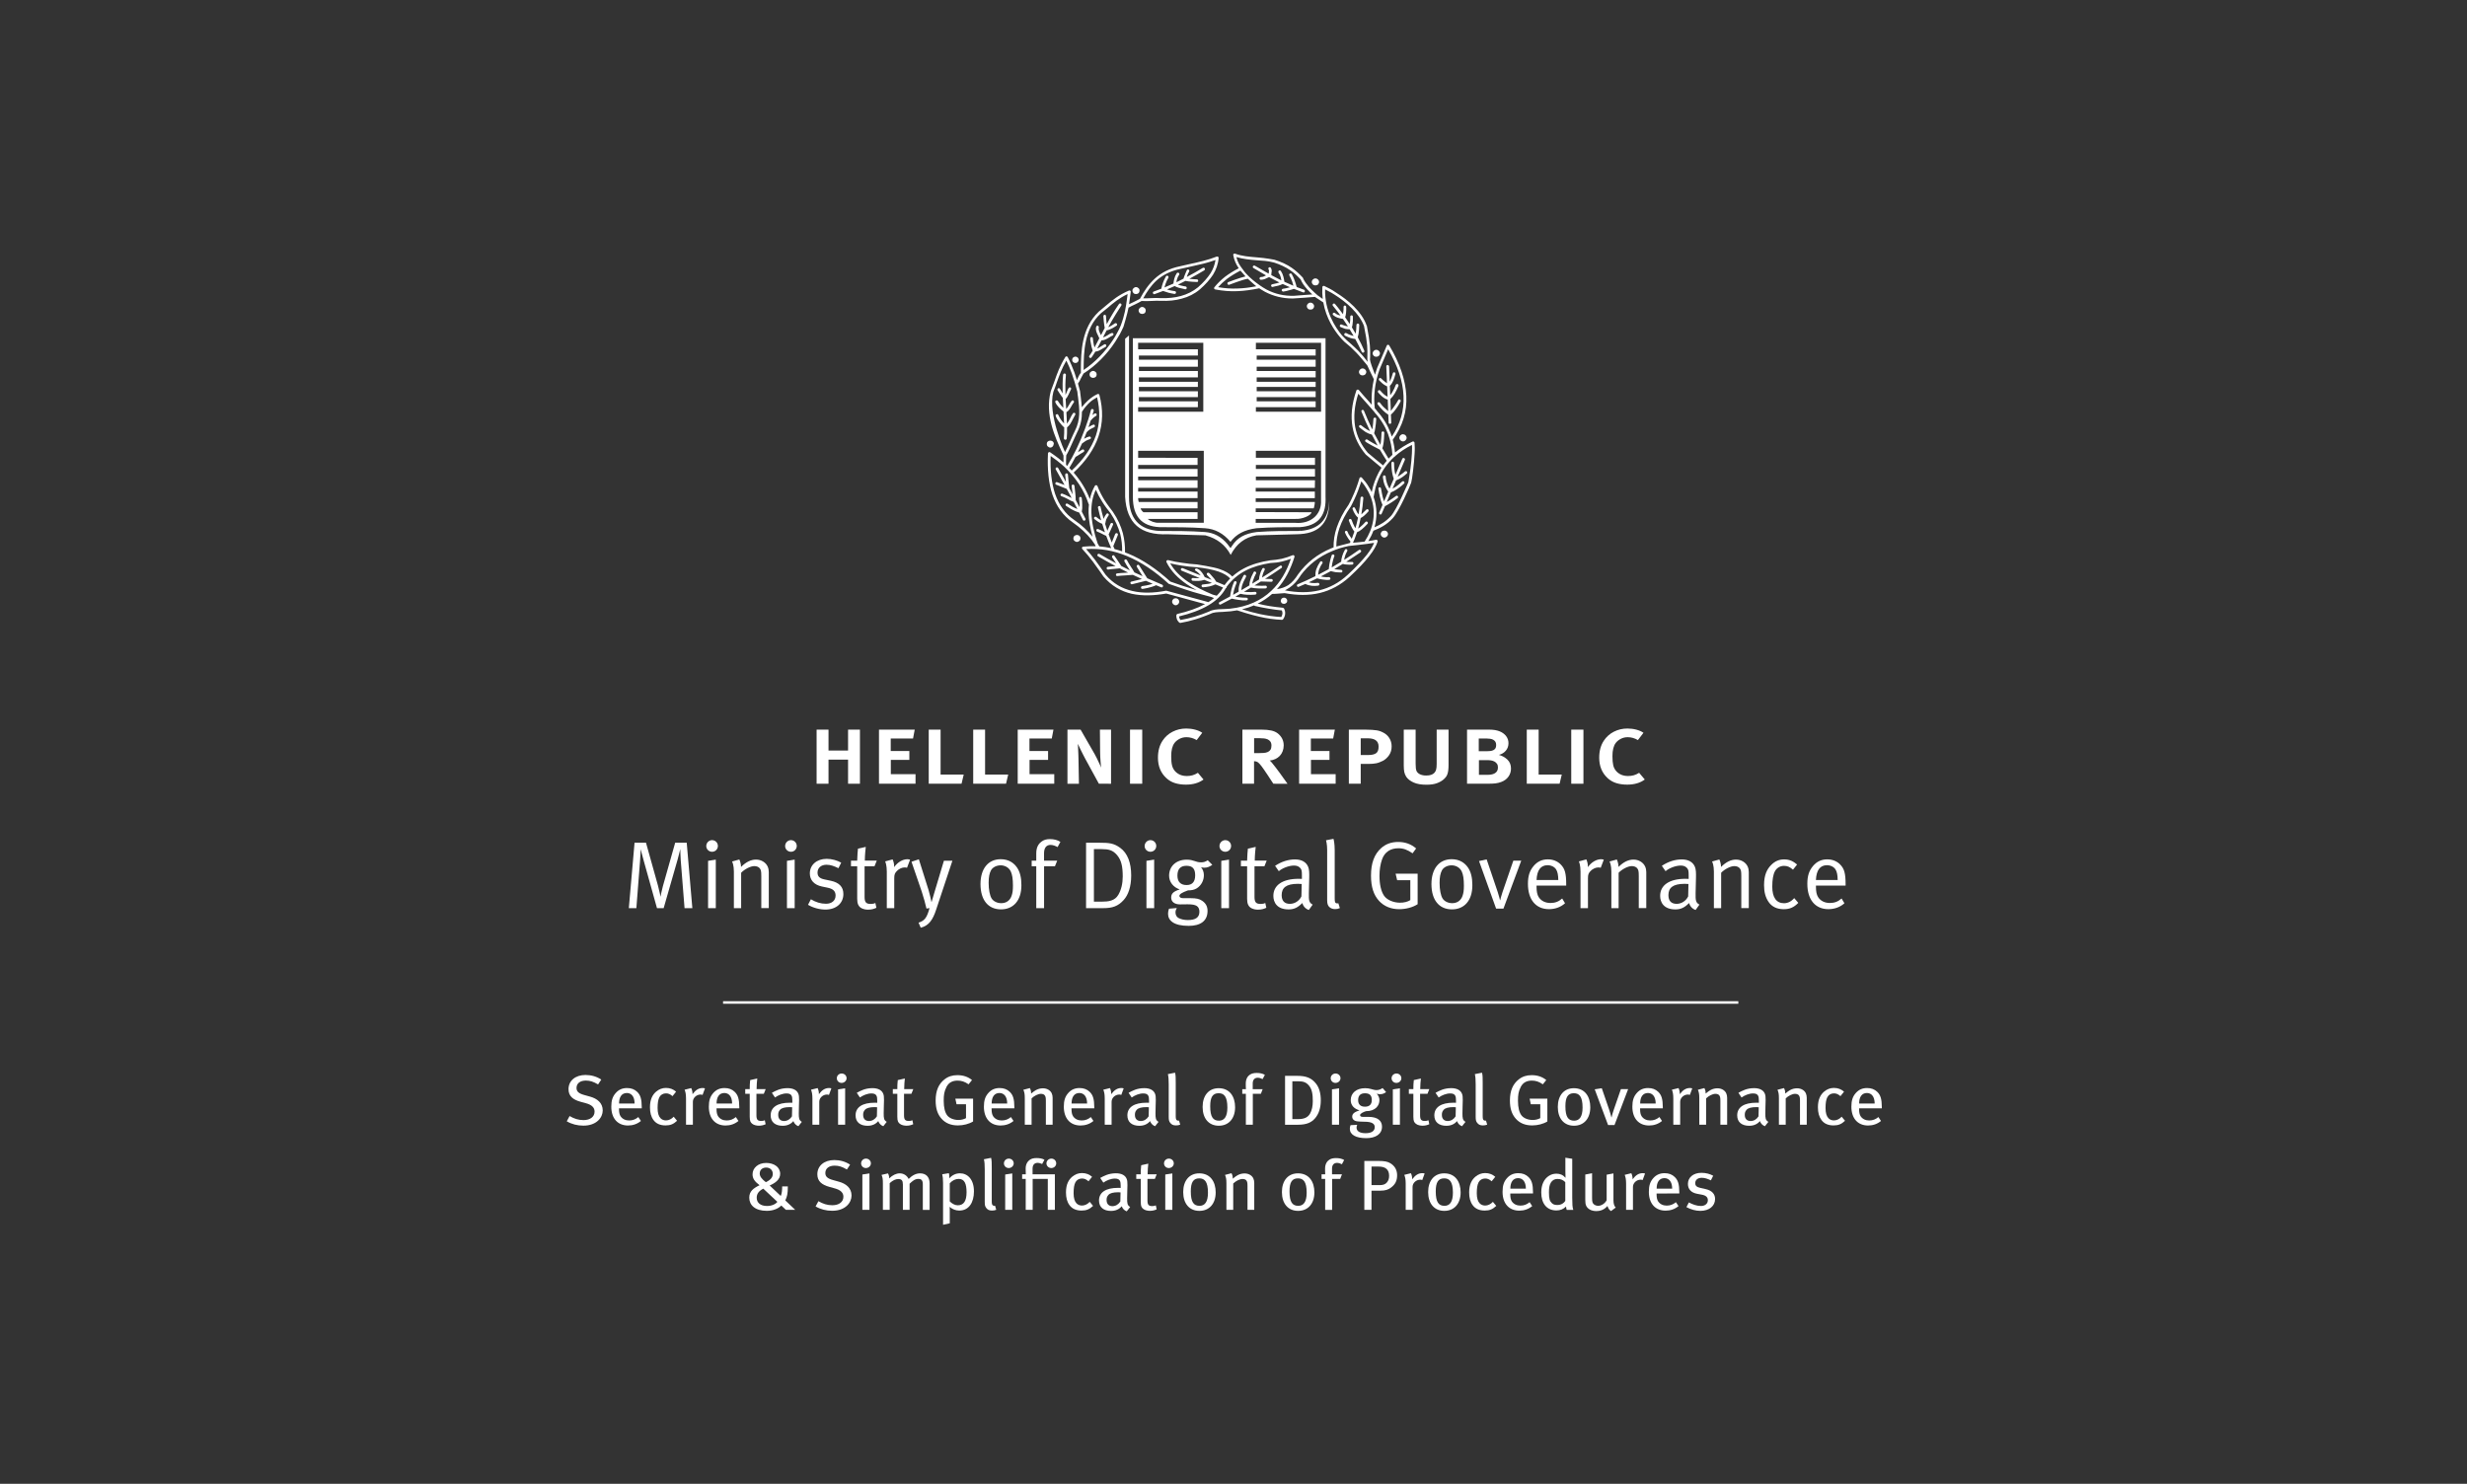 <?xml version="1.0" encoding="UTF-8"?> <!-- Generator: Adobe Illustrator 24.0.3, SVG Export Plug-In . SVG Version: 6.00 Build 0) --> <svg xmlns="http://www.w3.org/2000/svg" xmlns:xlink="http://www.w3.org/1999/xlink" version="1.1" id="Layer_1" x="0px" y="0px" viewBox="0 0 802 482.42" style="enable-background:new 0 0 802 482.42;" xml:space="preserve"><rect x="0" y="0" width="802" height="482.42" fill="#333333" stroke="none"/> <style type="text/css"> .st0{enable-background:new ;} .st1{fill:#FFFFFF;} </style> <g> <g class="st0"> <path class="st1" d="M222.54,295.26l-1.24-15.6c-0.09-1.33-0.15-3.47-0.15-3.6c-0.06,0.19-0.47,2.01-0.84,3.32l-4.56,15.88h-2.17 l-4.22-15.1c-0.59-2.08-0.99-3.69-1.05-4.06c-0.03,0.31-0.15,2.82-0.25,4.03l-1.18,15.13h-2.45l1.86-21.27h3.72l3.88,13.89 c0.53,1.95,0.81,3.5,0.84,3.69c0.03-0.16,0.31-1.77,0.77-3.44l4-14.14h3.75l1.83,21.27H222.54z"></path> <path class="st1" d="M231.49,276.93c-1.05,0-1.89-0.84-1.89-1.86c0-1.05,0.84-1.92,1.89-1.92c1.05,0,1.89,0.84,1.89,1.89 S232.55,276.93,231.49,276.93z M230.19,295.26v-15.38l2.51-0.4v15.78H230.19z"></path> <path class="st1" d="M247.49,295.26v-10.45c0-1.64-0.12-2.05-0.56-2.57c-0.34-0.4-0.99-0.65-1.71-0.65 c-1.24,0-3.16,0.99-4.28,2.17v11.5h-2.36v-11.91c0-1.95-0.46-3.04-0.59-3.26l2.36-0.65c0.12,0.22,0.56,1.3,0.56,2.42 c1.61-1.61,3.22-2.39,4.87-2.39c1.67,0,3.16,0.9,3.78,2.26c0.25,0.56,0.37,1.18,0.37,1.8v11.72H247.49z"></path> <path class="st1" d="M257.13,276.93c-1.05,0-1.89-0.84-1.89-1.86c0-1.05,0.84-1.92,1.89-1.92c1.05,0,1.89,0.84,1.89,1.89 S258.19,276.93,257.13,276.93z M255.83,295.26v-15.38l2.51-0.4v15.78H255.83z"></path> <path class="st1" d="M268.35,295.72c-1.95,0-4.09-0.59-5.67-1.55l0.93-1.8c1.58,0.96,3.19,1.46,4.9,1.46 c1.89,0,3.13-1.02,3.13-2.67c0-1.4-0.78-2.17-2.54-2.54l-1.92-0.4c-2.54-0.53-3.91-2.11-3.91-4.25c0-2.79,2.26-4.74,5.49-4.74 c1.61,0,3.41,0.5,4.71,1.24l-0.9,1.8c-1.36-0.65-2.51-1.12-3.88-1.12c-1.77,0-2.92,1.02-2.92,2.54c0,1.18,0.59,1.89,2.23,2.23 l2.05,0.43c2.79,0.59,4.12,2.02,4.12,4.31C274.18,293.68,271.83,295.72,268.35,295.72z"></path> <path class="st1" d="M284.29,281.65h-3.22v9.95c0,1.71,0.46,2.29,1.98,2.29c0.68,0,1.08-0.09,1.52-0.31l0.34,1.55 c-0.78,0.4-1.64,0.62-2.73,0.62c-0.81,0-1.43-0.16-2.02-0.43c-1.08-0.53-1.49-1.52-1.49-3.07v-10.6h-2.02v-1.83h2.02 c0-1.33,0.19-3.41,0.25-3.91l2.54-0.56c-0.06,0.5-0.31,2.64-0.31,4.46h3.88L284.29,281.65z"></path> <path class="st1" d="M294.86,282.14c-0.16-0.06-0.43-0.12-0.68-0.12c-0.93,0-1.86,0.4-2.57,1.12s-0.9,1.18-0.9,2.45v9.67h-2.42 v-11.91c0-2.02-0.43-3.07-0.53-3.29l2.42-0.65c0.12,0.25,0.59,1.36,0.5,2.51c1.12-1.58,2.76-2.57,4.34-2.57 c0.37,0,0.74,0.12,0.84,0.16L294.86,282.14z"></path> <path class="st1" d="M304.31,295.82c-1.02,3.1-2.29,5.15-4.99,5.8l-0.71-1.64c1.98-0.62,2.73-1.61,3.57-4.74l-0.99,0.16 c-0.19-0.99-1.02-4-1.55-5.55l-3.32-9.67l2.39-0.81l3.16,10.02c0.4,1.3,0.84,3.38,0.93,3.84h0.06c0.31-1.08,0.65-2.17,0.96-3.25 l3.04-10.14h2.76L304.31,295.82z"></path> <path class="st1" d="M325.42,295.66c-4.25,0-6.67-3.13-6.67-8.22c0-5.02,2.51-8.09,6.57-8.09c2.57,0,4.25,1.18,5.3,2.7 c0.96,1.4,1.43,3.22,1.43,5.74C332.06,292.93,329.3,295.66,325.42,295.66z M328.59,283.32c-0.65-1.36-2.02-1.98-3.29-1.98 c-1.36,0-2.64,0.65-3.16,1.67c-0.5,0.96-0.74,2.2-0.74,4.03c0,2.17,0.37,4.09,0.96,5.05c0.56,0.93,1.8,1.55,3.13,1.55 c1.61,0,2.82-0.84,3.35-2.33c0.34-0.96,0.46-1.83,0.46-3.35C329.3,285.8,329.08,284.34,328.59,283.32z"></path> <path class="st1" d="M343.81,275.41c-0.59-0.34-1.46-0.71-2.29-0.71c-1.36,0-2.11,0.96-2.11,2.73v2.39h4.28l-0.74,1.83h-3.53 v13.61h-2.54v-13.61h-1.49v-1.83h1.49v-2.42c0-2.29,1.05-3.29,1.71-3.78c0.74-0.56,1.58-0.81,2.73-0.81c1.33,0,2.51,0.31,3.41,0.9 L343.81,275.41z"></path> <path class="st1" d="M365.32,292.59c-1.86,2.08-3.72,2.67-6.7,2.67h-5.55v-21.27h4.25c3.26,0,4.74,0.15,6.82,1.64 c2.42,1.74,3.6,4.87,3.6,9.02C367.74,288.37,366.75,291.01,365.32,292.59z M363.15,278.02c-1.4-1.64-2.76-1.95-4.99-1.95h-2.54 v17.08h2.54c2.2,0,4.25-0.25,5.4-2.23c0.96-1.64,1.43-3.72,1.43-5.95C364.98,281.77,364.58,279.72,363.15,278.02z"></path> <path class="st1" d="M374,276.93c-1.05,0-1.89-0.84-1.89-1.86c0-1.05,0.84-1.92,1.89-1.92c1.05,0,1.89,0.84,1.89,1.89 S375.05,276.93,374,276.93z M372.7,295.26v-15.38l2.51-0.4v15.78H372.7z"></path> <path class="st1" d="M391.49,282.11c-0.4,0-0.78-0.06-1.05-0.19c0.62,0.77,0.93,1.64,0.93,2.63c0,1.74-0.87,3.35-2.29,4.25 c-0.77,0.5-1.77,0.68-2.88,0.68c-2.08,0.74-2.79,1.27-2.79,1.8c0,0.46,0.47,0.74,1.24,0.74h2.48c1.8,0,2.79,0.22,3.72,0.87 c1.21,0.84,1.71,1.92,1.71,3.26c0,3.35-2.39,4.87-6.14,4.87c-4.84,0-6.7-1.74-6.7-3.94c0-0.56,0.09-1.02,0.31-1.64l2.54-0.22 c-0.22,0.34-0.43,0.9-0.43,1.4c0,0.81,0.34,1.46,0.9,1.8c0.74,0.43,1.89,0.71,3.13,0.71c2.39,0,3.75-0.78,3.75-2.7 c0-0.84-0.28-1.49-0.84-1.86c-0.59-0.4-1.52-0.56-3.04-0.56c-0.62,0-1.89,0.03-2.39,0.03c-1.83,0-2.91-0.84-2.91-2.23 c0-1.24,0.68-1.98,2.79-2.64c-2.08-0.65-3.47-2.42-3.47-4.46c0-3.1,2.33-5.21,5.71-5.21c2.36,0,2.82,0.87,4.71,0.87 c0.81,0,1.4-0.19,2.14-0.68l1.49,1.49C393.13,281.86,392.42,282.11,391.49,282.11z M385.69,281.49c-1.92,0-2.92,1.05-2.92,3.19 c0,1.98,1.02,3.07,2.98,3.07c1.86,0,2.79-1.08,2.79-3.16C388.54,282.48,387.73,281.49,385.69,281.49z"></path> <path class="st1" d="M398.33,276.93c-1.05,0-1.89-0.84-1.89-1.86c0-1.05,0.84-1.92,1.89-1.92c1.05,0,1.89,0.84,1.89,1.89 S399.39,276.93,398.33,276.93z M397.03,295.26v-15.38l2.51-0.4v15.78H397.03z"></path> <path class="st1" d="M411.05,281.65h-3.22v9.95c0,1.71,0.46,2.29,1.98,2.29c0.68,0,1.08-0.09,1.52-0.31l0.34,1.55 c-0.78,0.4-1.64,0.62-2.73,0.62c-0.81,0-1.43-0.16-2.02-0.43c-1.08-0.53-1.49-1.52-1.49-3.07v-10.6h-2.02v-1.83h2.02 c0-1.33,0.19-3.41,0.25-3.91l2.54-0.56c-0.06,0.5-0.31,2.64-0.31,4.46h3.88L411.05,281.65z"></path> <path class="st1" d="M425.49,295.85c-1.05-0.34-1.83-1.18-2.11-2.26c-1.49,1.49-2.7,2.08-4.46,2.08c-3.81,0-4.96-2.33-4.96-4.4 c0-3.5,3.01-5.55,8.19-5.55c0.34,0,0.59,0,1.09,0.03v-1.08c0-1.37-0.06-1.92-0.5-2.42c-0.5-0.56-1.12-0.84-2.08-0.84 c-1.74,0-3.94,0.93-4.93,1.83l-1.21-1.74c2.05-1.36,4.25-2.08,6.48-2.08c2.14,0,3.63,0.84,4.28,2.42 c0.34,0.84,0.37,2.02,0.34,3.41l-0.12,5.08c-0.06,2.51,0.09,3.16,1.24,3.78L425.49,295.85z M421.96,287.35 c-3.91,0-5.3,1.33-5.3,3.69c0,1.83,0.9,2.82,2.67,2.82c1.58,0,3.04-0.96,3.75-2.42l0.09-4.03 C422.86,287.38,422.3,287.35,421.96,287.35z"></path> <path class="st1" d="M434.02,295.57c-0.74,0-1.36-0.22-1.83-0.65c-0.5-0.43-0.74-1.08-0.74-2.2v-16.37c0-1.8-0.31-2.95-0.37-3.16 l2.42-0.46c0.09,0.25,0.4,1.55,0.4,3.66v15.78c0,1.21,0.19,1.55,0.87,1.55c0.06,0,0.19-0.03,0.31-0.06l0.5,1.58 C434.95,295.5,434.67,295.57,434.02,295.57z"></path> <path class="st1" d="M454.88,295.6c-2.67,0-4.93-0.93-6.54-2.67c-1.8-1.95-2.64-4.59-2.64-8.25c0-4.06,1.08-6.95,3.29-8.93 c1.52-1.36,3.35-2.01,5.55-2.01c2.26,0,4.22,0.71,5.83,2.11l-1.15,1.58c-1.74-1.18-2.98-1.64-4.62-1.64c-2.48,0-4.43,1.15-5.3,3.6 c-0.56,1.58-0.84,3.38-0.84,5.39c0,2.79,0.53,5.05,1.49,6.45c0.96,1.4,3.13,2.26,5.15,2.26c1.33,0,2.48-0.28,3.38-0.84v-6.48 h-4.28l-0.5-2.11h7.16v9.92C459.34,294.98,457.05,295.6,454.88,295.6z"></path> <path class="st1" d="M472.02,295.66c-4.25,0-6.67-3.13-6.67-8.22c0-5.02,2.51-8.09,6.57-8.09c2.57,0,4.25,1.18,5.3,2.7 c0.96,1.4,1.43,3.22,1.43,5.74C478.66,292.93,475.9,295.66,472.02,295.66z M475.19,283.32c-0.65-1.36-2.02-1.98-3.29-1.98 c-1.36,0-2.64,0.65-3.16,1.67c-0.5,0.96-0.74,2.2-0.74,4.03c0,2.17,0.37,4.09,0.96,5.05c0.56,0.93,1.8,1.55,3.13,1.55 c1.61,0,2.82-0.84,3.35-2.33c0.34-0.96,0.46-1.83,0.46-3.35C475.9,285.8,475.68,284.34,475.19,283.32z"></path> <path class="st1" d="M488.76,295.41h-2.39l-5.55-15.47l2.48-0.53l3.6,10.63c0.37,1.12,0.68,2.36,0.74,2.64h0.06 c0.06-0.25,0.31-1.36,0.74-2.6l3.53-10.26h2.57L488.76,295.41z"></path> <path class="st1" d="M499.52,287.94v0.37c0,1.46,0.19,2.57,0.71,3.38c0.87,1.33,2.29,1.89,3.84,1.89c1.49,0,2.7-0.47,3.78-1.46 l0.93,1.55c-1.36,1.24-3.22,1.92-5.21,1.92c-4.28,0-6.85-3.1-6.85-8.22c0-2.61,0.56-4.28,1.86-5.83c1.24-1.46,2.76-2.14,4.62-2.14 c1.67,0,3.13,0.59,4.19,1.67c1.33,1.36,1.77,2.82,1.77,6.51v0.34H499.52z M505.88,282.67c-0.53-0.84-1.61-1.37-2.79-1.37 c-2.2,0-3.44,1.61-3.57,4.81h7.07C506.56,284.44,506.34,283.41,505.88,282.67z"></path> <path class="st1" d="M520.38,282.14c-0.16-0.06-0.43-0.12-0.68-0.12c-0.93,0-1.86,0.4-2.57,1.12s-0.9,1.18-0.9,2.45v9.67h-2.42 v-11.91c0-2.02-0.43-3.07-0.53-3.29l2.42-0.65c0.12,0.25,0.59,1.36,0.5,2.51c1.12-1.58,2.76-2.57,4.34-2.57 c0.37,0,0.74,0.12,0.84,0.16L520.38,282.14z"></path> <path class="st1" d="M532.75,295.26v-10.45c0-1.64-0.12-2.05-0.56-2.57c-0.34-0.4-0.99-0.65-1.71-0.65 c-1.24,0-3.16,0.99-4.28,2.17v11.5h-2.36v-11.91c0-1.95-0.47-3.04-0.59-3.26l2.36-0.65c0.12,0.22,0.56,1.3,0.56,2.42 c1.61-1.61,3.22-2.39,4.87-2.39c1.67,0,3.16,0.9,3.78,2.26c0.25,0.56,0.37,1.18,0.37,1.8v11.72H532.75z"></path> <path class="st1" d="M551.23,295.85c-1.05-0.34-1.83-1.18-2.11-2.26c-1.49,1.49-2.7,2.08-4.46,2.08c-3.81,0-4.96-2.33-4.96-4.4 c0-3.5,3.01-5.55,8.19-5.55c0.34,0,0.59,0,1.08,0.03v-1.08c0-1.37-0.06-1.92-0.5-2.42c-0.5-0.56-1.12-0.84-2.08-0.84 c-1.74,0-3.94,0.93-4.93,1.83l-1.21-1.74c2.05-1.36,4.25-2.08,6.48-2.08c2.14,0,3.63,0.84,4.28,2.42 c0.34,0.84,0.37,2.02,0.34,3.41l-0.12,5.08c-0.06,2.51,0.09,3.16,1.24,3.78L551.23,295.85z M547.69,287.35 c-3.91,0-5.3,1.33-5.3,3.69c0,1.83,0.9,2.82,2.67,2.82c1.58,0,3.04-0.96,3.75-2.42l0.09-4.03 C548.59,287.38,548.04,287.35,547.69,287.35z"></path> <path class="st1" d="M566.08,295.26v-10.45c0-1.64-0.12-2.05-0.56-2.57c-0.34-0.4-0.99-0.65-1.71-0.65 c-1.24,0-3.16,0.99-4.28,2.17v11.5h-2.36v-11.91c0-1.95-0.46-3.04-0.59-3.26l2.36-0.65c0.12,0.22,0.56,1.3,0.56,2.42 c1.61-1.61,3.22-2.39,4.87-2.39c1.67,0,3.16,0.9,3.78,2.26c0.25,0.56,0.37,1.18,0.37,1.8v11.72H566.08z"></path> <path class="st1" d="M579.9,295.6c-2.2,0-3.84-0.77-4.93-2.33c-1.02-1.49-1.49-3.19-1.49-5.49c0-3.38,0.99-5.24,2.33-6.57 c1.21-1.21,2.54-1.8,4.19-1.8c1.95,0,3.1,0.74,4.22,1.67l-1.33,1.67c-1.08-0.9-1.77-1.24-2.95-1.24c-1.21,0-2.36,0.68-2.92,1.74 c-0.59,1.08-0.87,2.79-0.87,5.05c0,3.47,1.33,5.36,3.81,5.36c1.24,0,2.42-0.59,3.32-1.67l1.33,1.55 C583.19,295.01,581.82,295.6,579.9,295.6z"></path> <path class="st1" d="M590.35,287.94v0.37c0,1.46,0.19,2.57,0.71,3.38c0.87,1.33,2.29,1.89,3.84,1.89c1.49,0,2.7-0.47,3.78-1.46 l0.93,1.55c-1.36,1.24-3.22,1.92-5.21,1.92c-4.28,0-6.85-3.1-6.85-8.22c0-2.61,0.56-4.28,1.86-5.83c1.24-1.46,2.76-2.14,4.62-2.14 c1.67,0,3.13,0.59,4.19,1.67c1.33,1.36,1.77,2.82,1.77,6.51v0.34H590.35z M596.7,282.67c-0.53-0.84-1.61-1.37-2.79-1.37 c-2.2,0-3.44,1.61-3.57,4.81h7.07C597.39,284.44,597.17,283.41,596.7,282.67z"></path> </g> <path class="st1" d="M442.95,122.05c0.12,0,0.23-0.02,0.34-0.05c0.2-0.05,0.39-0.12,0.52-0.25c0.2-0.2,0.36-0.51,0.36-0.81 c0-0.3-0.15-0.61-0.36-0.81c-0.2-0.2-0.5-0.35-0.86-0.35c-0.31,0-0.6,0.15-0.81,0.35c-0.2,0.2-0.35,0.51-0.35,0.81 c0,0.3,0.15,0.61,0.35,0.81c0.13,0.13,0.3,0.2,0.48,0.25C442.73,122.03,442.84,122.05,442.95,122.05z M417.42,194.31 c-0.3,0-0.55,0.1-0.76,0.3c-0.15,0.2-0.3,0.46-0.3,0.71c0,0.3,0.15,0.56,0.3,0.76c0.13,0.1,0.29,0.16,0.46,0.2 c0.09,0.03,0.19,0.05,0.29,0.05c0.12,0,0.23-0.02,0.33-0.06c0.08-0.03,0.15-0.07,0.22-0.11c0.01,0,0.02-0.01,0.02-0.01 c0.06-0.04,0.13-0.07,0.18-0.13c0.21-0.15,0.31-0.4,0.31-0.7c0-0.25-0.1-0.5-0.31-0.71C417.98,194.41,417.72,194.31,417.42,194.31z M450.33,172.55c-0.06-0.02-0.13-0.03-0.2-0.04c-0.02,0-0.34,0.02-0.44,0.05c-0.19,0.04-0.36,0.12-0.48,0.25 c-0.2,0.2-0.35,0.5-0.35,0.81c0,0.3,0.15,0.6,0.35,0.8s0.5,0.36,0.8,0.36c0.35,0,0.66-0.15,0.86-0.36c0.2-0.2,0.35-0.51,0.35-0.8 c0-0.31-0.15-0.61-0.35-0.81C450.73,172.67,450.54,172.6,450.33,172.55z M383.36,195.62c0-0.3-0.15-0.6-0.35-0.81 c-0.2-0.2-0.51-0.31-0.81-0.31s-0.61,0.1-0.81,0.31c-0.2,0.2-0.35,0.5-0.35,0.81c0,0.3,0.15,0.61,0.35,0.8 c0.2,0.21,0.51,0.36,0.81,0.36s0.61-0.15,0.81-0.36C383.21,196.22,383.36,195.92,383.36,195.62z M456.12,141.18h-0.05 c-0.3,0-0.6,0.15-0.81,0.35c-0.2,0.2-0.35,0.5-0.35,0.81s0.16,0.61,0.35,0.81c0.21,0.2,0.51,0.36,0.81,0.36h0.05 c0.31,0,0.61-0.15,0.81-0.36c0.2-0.2,0.35-0.5,0.35-0.81c0-0.3-0.15-0.61-0.35-0.81C456.73,141.32,456.42,141.22,456.12,141.18z M423.93,94.2c-0.78-0.26-1.54-0.54-2.3-0.85c-0.04-0.04-0.08-0.1-0.13-0.16c-0.15-0.65-0.36-1.31-0.61-1.97 c-0.25-0.7-0.55-1.41-0.96-2.11c-0.1-0.2-0.4-0.25-0.61-0.15c-0.2,0.1-0.3,0.4-0.15,0.61c0.36,0.66,0.66,1.31,0.91,1.97 c0.15,0.44,0.28,0.91,0.39,1.37c-0.98-0.41-1.95-0.84-2.93-1.3c-0.09-0.56-0.15-1.13-0.33-1.69c-0.15-0.61-0.41-1.21-0.81-1.82 c-0.15-0.2-0.45-0.25-0.65-0.1c-0.2,0.15-0.2,0.45-0.1,0.66c0.35,0.46,0.56,0.96,0.71,1.51c0.09,0.33,0.15,0.65,0.21,0.97 c-0.22-0.11-0.44-0.21-0.66-0.31c-0.88-0.44-1.75-0.9-2.62-1.38c0-0.29,0.05-0.49,0.05-0.74c0.1-0.51,0.2-0.96-0.2-1.62 c-0.1-0.2-0.35-0.25-0.61-0.15c-0.2,0.15-0.25,0.4-0.15,0.6c0.25,0.4,0.15,0.66,0.1,1.01c-0.02,0.14-0.04,0.27-0.05,0.42 c-1.47-0.82-2.96-1.68-4.48-2.58c-0.2-0.1-0.51-0.05-0.61,0.15c-0.15,0.2-0.05,0.5,0.15,0.6c1.38,0.84,2.75,1.64,4.09,2.4 c-0.05,0.02-0.11,0.05-0.16,0.07c-0.45,0.25-0.86,0.46-1.51,0.46c-0.25,0-0.45,0.25-0.45,0.45c0,0.25,0.2,0.45,0.45,0.45 c0.86-0.05,1.36-0.25,1.92-0.55c0.23-0.1,0.48-0.22,0.74-0.33c0.98,0.54,1.97,1.06,2.94,1.54c0.14,0.08,0.29,0.14,0.43,0.21 c-0.55,0.2-1.14,0.32-1.74,0.45c-0.2,0.05-0.41,0.1-0.66,0.15c-0.2,0.05-0.35,0.25-0.3,0.5c0.05,0.25,0.25,0.4,0.5,0.35l0.61-0.15 c0.92-0.17,1.8-0.37,2.64-0.81c0.78,0.36,1.56,0.72,2.35,1.06c-0.12,0.03-0.24,0.07-0.36,0.1c-0.65,0.2-1.26,0.31-1.91,0.4 c-0.25,0.05-0.4,0.25-0.4,0.51c0.05,0.25,0.3,0.4,0.51,0.4c0.7-0.1,1.36-0.25,2.01-0.46c0.47-0.1,0.95-0.25,1.43-0.43 c0.99,0.41,2,0.79,3.01,1.15c0.25,0.1,0.51-0.05,0.55-0.25C424.28,94.56,424.13,94.3,423.93,94.2z M350.44,173.98 c-0.11-0.03-0.21-0.06-0.33-0.06s-0.22,0.03-0.33,0.06c-0.18,0.05-0.35,0.12-0.48,0.24c-0.25,0.2-0.36,0.51-0.36,0.81 c0,0.31,0.1,0.61,0.36,0.81c0.2,0.2,0.5,0.35,0.8,0.35s0.61-0.15,0.81-0.35c0.25-0.2,0.35-0.5,0.35-0.81c0-0.3-0.1-0.61-0.35-0.81 C350.79,174.09,350.62,174.02,350.44,173.98z M441.4,109.67c0.01-0.13,0.04-0.28,0.08-0.43c0.05-0.2,0.1-0.35,0.15-0.56 c0.15-0.96,0.25-1.97,0.25-3.03c0-0.25-0.2-0.45-0.46-0.45s-0.45,0.2-0.45,0.45c0,1-0.11,1.94-0.25,2.84 c-0.39-0.69-0.81-1.37-1.23-2.05c0.03-0.07,0.12-0.54,0.17-0.69c0.15-0.86,0.2-1.82,0.15-2.83c0-0.2-0.2-0.4-0.45-0.4 s-0.46,0.25-0.41,0.45c0.05,0.83-0.04,1.65-0.17,2.36c-0.48-0.73-0.97-1.45-1.48-2.18c0.15-0.46,0.25-0.97,0.29-1.49 c0.05-0.6,0.1-1.26,0.05-1.86c0-0.25-0.2-0.46-0.45-0.46s-0.41,0.2-0.41,0.46c0,0.61,0,1.21-0.1,1.76 c-0.02,0.21-0.05,0.4-0.08,0.59c-0.31-0.43-0.63-0.85-0.98-1.3c-0.51-0.7-1.06-1.36-1.61-2.01c-0.15-0.21-0.45-0.21-0.66-0.05 c-0.15,0.15-0.2,0.4-0.05,0.61c0.55,0.65,1.11,1.36,1.62,2.02c0.29,0.38,0.58,0.77,0.87,1.16c-0.62-0.13-1.23-0.3-1.78-0.8 c-0.2-0.15-0.45-0.15-0.66,0.05c-0.15,0.15-0.15,0.45,0.05,0.61c0.9,0.81,1.82,0.96,2.77,1.17c0.11,0,0.25,0.02,0.4,0.06 c0.57,0.81,1.12,1.63,1.64,2.46c-0.24-0.03-0.47-0.08-0.67-0.15c-0.51-0.1-0.91-0.31-1.36-0.45c-0.2-0.15-0.45-0.05-0.56,0.2 c-0.15,0.2-0.05,0.5,0.2,0.61c0.45,0.2,0.96,0.4,1.46,0.56c0.48,0.09,0.97,0.16,1.48,0.16c0.45,0.72,0.89,1.45,1.3,2.18 c-0.26-0.05-0.52-0.13-0.76-0.23c-0.55-0.15-1.11-0.41-1.62-0.7c-0.25-0.1-0.5-0.05-0.61,0.2c-0.15,0.2-0.05,0.45,0.15,0.61 c0.61,0.3,1.16,0.55,1.76,0.76c0.52,0.17,1.05,0.26,1.59,0.32c0.76,1.4,1.49,2.8,2.14,4.22c0.1,0.2,0.35,0.31,0.56,0.2 c0.25-0.1,0.35-0.35,0.25-0.61C442.9,112.53,442.18,111.09,441.4,109.67z M427.61,92.79c0.35,0,0.66-0.1,0.86-0.3 c0.2-0.2,0.35-0.51,0.35-0.81c0-0.36-0.15-0.6-0.35-0.81c-0.2-0.2-0.5-0.35-0.86-0.35c-0.3,0-0.61,0.15-0.81,0.35 s-0.35,0.45-0.35,0.81c0,0.3,0.15,0.61,0.35,0.81C427.01,92.69,427.31,92.79,427.61,92.79z M447.07,115.94 c0.1,0.03,0.21,0.05,0.33,0.05s0.23-0.02,0.34-0.05c0.21-0.05,0.39-0.12,0.52-0.25c0.2-0.2,0.35-0.5,0.35-0.8 c0-0.31-0.15-0.61-0.35-0.81s-0.51-0.35-0.86-0.35c-0.3,0-0.61,0.15-0.81,0.35s-0.35,0.5-0.35,0.81c0,0.3,0.15,0.61,0.35,0.8 C446.71,115.82,446.89,115.89,447.07,115.94z M369.29,95.61c0.35,0,0.61-0.1,0.86-0.31c0.13-0.13,0.21-0.32,0.26-0.51 c0.02-0.09,0.05-0.19,0.05-0.29c0-0.35-0.1-0.61-0.35-0.8c-0.2-0.21-0.45-0.36-0.81-0.36c-0.3,0-0.61,0.15-0.81,0.36 c-0.2,0.2-0.35,0.45-0.35,0.8c0,0.3,0.15,0.61,0.35,0.8C368.68,95.51,368.98,95.61,369.29,95.61z M341.44,145.51 c0.3,0,0.61-0.15,0.8-0.35l-0.02-0.03c0.2-0.2,0.33-0.48,0.33-0.78h0.05c0-0.3-0.1-0.61-0.35-0.81c-0.13-0.13-0.3-0.2-0.48-0.24 c-0.11-0.04-0.21-0.05-0.33-0.05s-0.22,0.02-0.32,0.05c-0.18,0.05-0.35,0.12-0.48,0.24c-0.25,0.2-0.35,0.51-0.35,0.81 s0.1,0.61,0.35,0.81C340.83,145.37,341.13,145.51,341.44,145.51z M349.61,118.02c0.31,0,0.55-0.1,0.76-0.31 c0.15-0.2,0.3-0.45,0.3-0.7c0-0.3-0.15-0.55-0.3-0.76c-0.21-0.15-0.45-0.3-0.76-0.3c-0.3,0-0.55,0.15-0.76,0.3 c-0.2,0.2-0.3,0.45-0.3,0.76c0,0.25,0.1,0.5,0.3,0.7C349.06,117.91,349.31,118.02,349.61,118.02z M371.31,102.07 c0.11,0,0.21-0.02,0.32-0.05c0.19-0.04,0.37-0.12,0.54-0.25c0.13-0.13,0.2-0.32,0.25-0.51c0.03-0.09,0.05-0.19,0.05-0.3 c0-0.3-0.1-0.61-0.35-0.81c-0.2-0.2-0.46-0.35-0.81-0.35c-0.31,0-0.61,0.15-0.81,0.35s-0.35,0.51-0.35,0.81s0.15,0.61,0.35,0.81 c0.13,0.13,0.3,0.2,0.48,0.24C371.08,102.05,371.19,102.07,371.31,102.07z M372.96,188l-2.61-4.14c-0.16-0.25-0.4-0.31-0.61-0.15 c-0.2,0.1-0.3,0.4-0.15,0.61l1.86,3.01c-0.9-0.41-1.79-0.82-2.67-1.23c-0.34-0.63-0.78-1.3-1.21-1.93 c-0.46-0.7-0.86-1.41-1.21-2.06c-0.15-0.2-0.4-0.31-0.61-0.2c-0.25,0.15-0.3,0.41-0.2,0.61v0.05l0.02-0.01 c0.35,0.69,0.79,1.38,1.24,2.08c0.17,0.27,0.34,0.53,0.5,0.79c-0.93-0.46-1.86-0.93-2.78-1.41c-0.3-0.45-0.65-0.95-1.1-1.65 c-0.4-0.55-0.76-1.16-1.11-1.61c-0.1-0.25-0.41-0.3-0.61-0.15c-0.2,0.15-0.25,0.4-0.15,0.61c0.41,0.56,0.76,1.11,1.11,1.67 c0.05,0.08,0.12,0.18,0.17,0.26c-1.82-0.97-3.63-1.97-5.41-3.04c-0.2-0.1-0.5-0.05-0.61,0.15c-0.15,0.2-0.05,0.51,0.15,0.61 c1.88,1.11,3.78,2.17,5.69,3.19c-0.16,0.02-0.33,0.03-0.49,0.04c-0.7,0.05-1.36,0.1-2.02,0.2c-0.25,0-0.4,0.25-0.4,0.51 c0.05,0.25,0.3,0.4,0.56,0.36c0.61-0.1,1.26-0.16,1.92-0.21c0.59-0.05,1.22-0.09,1.81-0.18c0.9,0.47,1.81,0.93,2.71,1.38 c-0.32,0.02-0.63,0.04-0.94,0.06c-0.91,0.05-1.82,0.1-2.63,0.2c-0.25,0-0.4,0.25-0.4,0.51c0.05,0.25,0.25,0.41,0.5,0.35 c0.81-0.1,1.72-0.15,2.57-0.2c0.84-0.04,1.67-0.1,2.43-0.18c0.98,0.46,1.97,0.92,2.95,1.36l-3.42,0.84c-0.25,0.04-0.4,0.3-0.3,0.51 c0.05,0.25,0.3,0.4,0.5,0.35l4.52-1.12c0.72,0.32,1.45,0.64,2.19,0.95c-1.14,0.46-3.28,0.77-3.43,0.77 c-0.25,0.05-0.4,0.31-0.35,0.55c0,0.21,0.25,0.41,0.5,0.36c0.1,0,2.76-0.41,4.41-1.2c0.55,0.23,1.09,0.46,1.65,0.69 c0.2,0.1,0.45,0,0.55-0.25c0.1-0.25,0-0.51-0.25-0.61C376.19,189.41,374.57,188.71,372.96,188z M459.85,143.95 c0-0.3-0.35-0.51-0.6-0.41c-2.2,1.03-4.1,2.23-5.74,3.58c-0.15-1.38-0.37-2.76-0.74-4.13c3.23-4.44,4.66-9.22,4.41-14.29 c-0.25-5.19-2.12-10.65-5.55-16.39c-0.2-0.31-0.66-0.31-0.8,0.05l-3.13,7.27c-0.27,0.74-0.5,1.48-0.7,2.2 c-0.62-1.59-1.63-4.3-1.63-4.93c0-0.3,0.05-0.6,0.05-0.9c0.05-2.42,0.05-4.39-1.06-10.04l-0.05-0.05 c-1.56-4.59-6.16-8.43-9.99-10.8c-0.7-0.51-1.41-0.91-2.06-1.26c-0.66-0.35-1.26-0.66-1.72-0.86c-0.3-0.15-0.65,0.05-0.65,0.35 c-0.08,1.35-0.03,2.62,0.12,3.84c-0.16-0.11-0.32-0.22-0.48-0.31c-0.33-0.25-0.69-0.54-1.2-0.87c-0.01-0.01-0.01-0.01-0.02-0.02 c-0.08-0.05-1.8-1.58-2.67-2.55c-0.74-0.88-1.45-1.79-1.85-2.61c-0.09-0.17-0.14-0.37-0.23-0.51l0.01-0.01 c-0.03-0.03-0.05-0.05-0.07-0.08c0,0-0.01,0-0.01-0.01l0,0c-1.08-1.13-2.12-2.16-3.55-3.14c-1.46-1.01-3.23-1.87-5.65-2.63 c0,0-2.72-0.55-5.6-0.76c-2.52-0.2-5.04-0.41-7.16-1.21l0,0c-0.07-0.02-0.13-0.04-0.17-0.04c-0.24,0.05-0.36,0.11-0.4,0.22 s-0.07,0.11-0.03,0.32c0.28,1.59,0.91,2.97,1.78,4.24c-1.7,0.88-3.19,1.82-4.45,2.77c-1.41,1.11-2.52,2.22-3.48,3.43 c-0.2,0.25-0.05,0.65,0.3,0.7c2.42,0.45,4.79,0.66,7.22,0.55c2.29-0.09,4.6-0.42,7.06-0.93c0.09,0.06,1.31,0.83,1.87,1.13 c2.71,1.43,5.75,2.18,8.92,2.18v0.01c0,0,2.83-0.16,3.94-0.26c1.11-0.1,3.35-0.26,3.38-0.27c0.05,0.02,2.25,1.51,2.73,1.8 c0.92,5.2,3.58,9.1,5.4,11.24c0.45,0.56,0.86,0.96,1.16,1.26c0.3,0.3,0.5,0.51,0.61,0.56c1.16,0.91,2.32,1.97,3.53,3.23 c1.2,1.25,2.35,2.69,3.59,4.18l0,0c0.35,0.7,0.7,1.46,1.06,2.27c0.39,0.8,0.75,1.6,1.09,2.25c-0.24,1.09-0.42,2.16-0.54,3.21 c-0.2,1.73-0.23,3.42-0.15,5.07c-0.43-0.49-0.87-0.98-1.31-1.49c-0.96-1.06-1.97-2.17-2.87-3.28c-0.25-0.25-0.66-0.2-0.81,0.1 c-1.56,4.54-1.87,8.47-1.26,11.91c0.61,3.43,2.17,6.41,4.29,8.93c0,0,1.66,1.41,2.52,2.12c0.85,0.71,1.74,1.42,2.6,2.17 c-0.65,1.01-1.22,2.07-1.69,3.18c-0.4,0.91-0.76,1.92-1.06,2.92c-0.15,0.62-0.29,1.23-0.42,1.85c-0.27-0.57-0.58-1.13-0.95-1.69 c-0.6-1.06-1.36-2.02-2.27-3.03c-0.2-0.25-0.66-0.15-0.75,0.15c-0.66,2.27-1.47,4.39-2.42,6.41c-0.15,0.4-0.35,0.75-0.56,1.16 c-0.14,0.34-0.55,1.06-0.55,1.06c-1.82,2.57-3.03,5.04-3.83,7.31c-0.81,2.32-1.11,4.54-1.07,6.6c-0.27,0.1-0.54,0.2-0.8,0.31 c-4.44,1.87-7.97,4.64-10.7,8.38c-0.96,1.51-1.97,2.72-3.23,3.58c-1.06,0.66-2.27,1.1-3.68,1.3c2.66-2.9,4.46-6.52,5.7-10.48 c0.1-0.35-0.25-0.71-0.61-0.55c-1.16,0.5-2.32,0.86-3.53,1.16c-1.26,0.25-2.47,0.41-3.78,0.5h-0.05l0.07,0.31l0.01,0.13l-0.07-0.43 c-2.98,0.46-5.85,1.26-8.38,2.57c-1.4,0.72-2.69,1.62-3.88,2.69c-0.92-1-2.33-1.8-4.14-2.43c-1.97-0.7-7.37-1.51-7.37-1.51 c-1.56-0.1-3.13-0.25-4.69-0.51c-1.56-0.2-3.13-0.5-4.7-0.9c-0.35-0.05-0.65,0.3-0.5,0.65c1.47,2.98,3.78,5.25,6.56,7.17 c1.02,0.69,2.11,1.33,3.25,1.93c-0.31-0.09-0.61-0.17-0.93-0.26c-2.55-0.75-5.1-1.6-7.61-2.5c-4.51-4.1-9.07-7.2-13.73-9.1 c-0.33-0.14-0.67-0.26-1.01-0.39c0.04-2.06-0.17-4.12-0.71-6.27c-0.61-2.22-1.61-4.54-3.23-6.91c0,0-1.87-2.43-2.72-3.79 c-0.86-1.41-1.67-2.92-2.32-4.64c-0.15-0.3-0.66-0.35-0.81-0.05c-0.77,1.35-1.31,2.79-1.64,4.35c-1.19-3.08-2.95-5.98-5.27-8.64 c3.93-3.66,6.67-7.61,8.07-11.75c1.46-4.24,1.56-8.74,0.3-13.48c-0.05-0.3-0.4-0.41-0.61-0.3c-1.11,0.51-2.12,1.21-3.08,2.07 c-0.71,0.64-1.39,1.38-2.02,2.22c-0.07-1.06-0.21-2.13-0.34-3.22c-0.1-0.71-0.25-2.07-0.25-2.07c-0.22-0.86-0.44-1.66-0.66-2.42 c0.44-0.6,0.68-1.07,0.86-1.52c0.2-0.46,0.92-1.67,0.94-1.74c3.98-2.52,7.65-6.24,10.31-10.32c0.51-0.8,1.01-1.62,1.47-2.42 c0.46-0.86,0.85-1.66,1.21-2.47c0,0,1.33-4.37,1.64-6.2c0.68-0.38,1.36-0.73,2.04-1.02c0.7-0.35,1.45-0.7,2.2-1.15 c1.09,0.07,2.1,0.03,3.15-0.01c1.06-0.05,2.07-0.1,3.18-0.05c2.37,0.1,4.64-0.1,6.76-0.71c2.12-0.55,4.09-1.51,5.9-3.03 c1.77-1.56,3.18-3.13,4.24-4.74c1.01-1.67,1.67-3.43,1.82-5.45c0.05-0.3-0.3-0.56-0.61-0.45c-2.78,1.11-5.75,1.77-8.73,2.42 c-1.01,0.2-2.07,0.46-3.13,0.71v0.01c-3.61,0.71-6.22,2.17-8.28,4.03c-2.04,1.89-3.54,4.13-4.84,6.57 c-0.68,0.38-1.35,0.72-2.07,1.05c-0.48,0.21-0.97,0.44-1.46,0.69c0.07-0.48,0.14-0.96,0.2-1.44c0.1-0.81,0.25-1.72,0.35-2.53 c0.1-0.35-0.3-0.61-0.61-0.45c-3.38,1.46-5.3,3.07-7.57,4.99c-0.66,0.56-2.28,1.91-2.28,1.91v0.01c-5.59,5.34-5.7,13.08-5.75,18.56 v1.24c-0.52,0.65-0.72,1.17-0.96,1.64c-0.08,0.24-0.19,0.49-0.33,0.76c-0.28-0.89-0.55-1.73-0.82-2.53 c-0.66-1.72-1.31-3.28-2.17-4.95c-0.15-0.3-0.61-0.35-0.76-0.05c-1.82,2.93-2.67,5.35-3.63,8.13c-0.35,0.9-1.11,2.98-1.11,2.98 c-2.02,7.67,1.41,15.04,3.78,20.13c0.12,0.33,0.27,0.64,0.35,0.81v1.32c0,0.23,0,0.45-0.02,0.91c-0.52-0.46-1.05-0.9-1.59-1.32 c-0.86-0.66-1.77-1.31-2.73-1.97c-0.3-0.2-0.66,0-0.71,0.36c-0.25,5.14,0.2,9.68,1.46,13.47c1.31,3.78,3.48,6.81,6.61,8.98 c2.47,1.71,4.54,3.63,6.2,5.75c0.3,0.45,0.61,0.86,0.91,1.31c0.05,0.08,0.11,0.17,0.17,0.26c0.05,0.14,0.1,0.29,0.15,0.43 c-1.34-0.05-2.69-0.02-4.05,0.12c-0.35,0-0.55,0.46-0.3,0.76c1.16,1.21,2.27,2.57,3.43,4.08c1.16,1.52,3.43,4.84,3.43,4.84 c2.62,3.08,5.75,4.85,9.23,5.65c3.45,0.75,7.24,0.61,11.23-0.08l12.6,3.43c-2.52,1.35-5.54,2.41-9.04,3.21 c-0.15,0.05-0.3,0.3-0.3,0.45c0,0.35,0,0.75,0.15,1.11c0.1,0.4,0.35,0.8,0.76,1.21c0.05,0.05,0.3,0.15,0.35,0.15 c1.67-0.3,3.28-0.66,4.9-1.16c1.67-0.46,4.99-1.82,4.99-1.82c0.91-0.51,2.22-0.56,3.83-0.61c0.81-0.05,1.67-0.1,2.68-0.2 c0.73-0.08,1.42-0.19,2.1-0.31c0.05,0.05,4.86,1.57,7.28,2.08c2.37,0.55,4.79,0.9,7.32,1.01c0.1,0,0.3-0.11,0.35-0.2 c0.4-0.55,0.61-1.16,0.66-1.71c0.05-0.61-0.05-1.16-0.35-1.77c-0.05-0.1-0.25-0.2-0.35-0.25c-1.46-0.15-2.98-0.31-4.49-0.56 c-1.27-0.21-2.5-0.47-3.72-0.79c1.75-0.87,3.31-1.93,4.68-3.15c0.76,0,1.39-0.05,2.02-0.1c0.68-0.05,1.36-0.1,2.05-0.15 c4.07,0.75,7.89,0.8,11.42-0.05c3.53-0.86,6.76-2.57,9.69-5.25c2.77-2.57,4.89-4.79,6.36-6.71c1.51-1.91,2.37-3.48,2.77-4.79 c0.05-0.3-0.2-0.61-0.55-0.56c-0.83,0.18-1.66,0.32-2.49,0.44c0.66-1.06,1.22-2.19,1.65-3.37c2.16-0.86,4.28-1.87,6.34-4.13 c2.02-2.22,5.63-10.49,5.95-11.5c0.32-1.02,0.96-6.26,1.11-9.49c0.05-0.65,0.05-1.26,0.05-1.87 C459.9,145.01,459.9,144.46,459.85,143.95z M402.24,93.8c-2.07,0.09-4.13-0.08-6.24-0.43c0.79-0.91,1.7-1.78,2.81-2.65 c1.25-0.93,2.73-1.85,4.44-2.74c0.07,0.08,1.14,1.34,1.65,1.88c-1.98,0.47-5.59,1.86-5.59,1.86c-0.25,0.1-0.35,0.35-0.25,0.61 c0.05,0.2,0.35,0.35,0.56,0.25c0,0,4.58-1.77,6.04-1.95c0.72,0.71,2.63,2.34,2.74,2.44C406.29,93.49,404.24,93.75,402.24,93.8z M424.03,95.91c-1.16,0.1-2.32,0.2-3.33,0.26c-3.28,0.1-6.31-0.61-9.03-2.07c-0.56-0.25-5.38-3.21-7.57-6.4 c-0.06-0.08-0.25-0.29-0.58-0.79c-0.33-0.51-1.1-1.35-1.57-3.34c2.07,0.65,4.35,0.87,6.63,1.05c1.87,0.15,3.52,0.17,5.45,0.71 c1.92,0.54,4.04,1.56,5.4,2.52c1.33,0.89,2.38,1.92,3.41,3.01c0.37,0.99,1.2,2.17,2.13,3.2c0.55,0.61,1.14,1.19,1.65,1.67 C425.75,95.8,424.88,95.87,424.03,95.91z M441.54,114.03c-1.2-1.25-3.63-3.33-3.63-3.33c-0.05-0.05-1.21-1.16-1.66-1.67 c-2.15-2.59-5.66-7.88-5.47-14.94c0.33,0.17,0.69,0.35,1.08,0.57c0.61,0.3,1.31,0.7,2.02,1.16c3.67,2.31,8.08,6.02,9.61,10.34 l-0.03,0.01c1.16,5.55,1.11,7.47,1.06,9.84v0.9c0,0.16,0.05,0.43,0.13,0.75C443.61,116.34,442.57,115.11,441.54,114.03z M375.95,91.22c1.97-1.76,4.49-3.13,7.92-3.83c1.06-0.25,2.07-0.45,3.13-0.7c2.78-0.6,5.5-1.21,8.15-2.16 c-0.25,1.54-0.77,2.97-1.59,4.28c-1.01,1.56-2.37,3.08-4.09,4.59c-1.67,1.36-3.53,2.27-5.55,2.83c-2.02,0.56-4.18,0.76-6.46,0.7 c-1.16-0.1-2.22-0.05-3.28,0c-0.84,0.04-1.67,0.08-2.53,0.05C372.86,94.83,374.18,92.86,375.95,91.22z M352.28,119.93 c0.05-5.4,0.1-13.01,5.65-18.11c0.76-0.6,1.42-1.16,2.07-1.66c2.04-1.76,3.8-3.23,6.58-4.55c-0.09,0.61-0.16,1.17-0.23,1.73 c-0.35,2.57-0.71,5.09-2.02,8.53c-0.3,0.81-0.71,1.56-1.16,2.37c-0.4,0.81-0.91,1.62-1.41,2.37c-2.49,3.78-5.84,7.27-9.49,9.68 C352.28,120.17,352.28,120.05,352.28,119.93z M386.24,189.16c-2.41-1.63-4.44-3.57-5.82-6c1.28,0.29,2.55,0.55,3.85,0.75 c1.55,0.25,3.09,0.39,4.69,0.5l0,0c2.83,0.31,5.25,0.76,7.17,1.42c1.69,0.59,2.96,1.35,3.79,2.24c-0.65,0.66-1.27,1.37-1.84,2.17 c-0.91-0.39-1.83-0.78-2.74-1.14c-0.33-0.64-0.86-1.34-1.48-1.96c-0.1-0.15-0.75-0.87-0.85-0.87c-0.19-0.12-0.42-0.07-0.62,0.07 c-0.13,0.18-0.1,0.43,0.01,0.59v0.01c0,0,1.27,1.32,1.48,1.58c-0.74-0.29-1.49-0.6-2.23-0.89c-0.53-1.11-1.17-1.93-1.78-2.39 c-0.15-0.1-0.3-0.2-0.46-0.26c-0.15-0.1-0.3-0.15-0.45-0.15c-0.25-0.05-0.45,0.15-0.51,0.41c-0.05,0.2,0.51,0.5,0.61,0.55 c0.1,0.05,0.93,0.79,1.27,1.3c-1.86-0.76-3.77-1.54-5.81-2.36c-0.25-0.1-0.5,0-0.61,0.25c-0.1,0.2,0.05,0.51,0.25,0.56 c1.84,0.77,3.81,1.57,5.84,2.39c-0.13,0.01-0.26,0.03-0.39,0.03c-0.55,0.05-1.16,0-1.81-0.05c-0.25,0-0.45,0.15-0.45,0.4 c-0.05,0.25,0.15,0.46,0.4,0.51c0.66,0.05,1.31,0.05,1.92,0.05c0.64-0.05,1.28-0.15,1.83-0.35c0.82,0.33,1.64,0.66,2.47,0.99 c-0.3,0.1-0.61,0.19-0.93,0.27c-0.66,0.1-1.36,0.2-2.02,0.25c-0.25,0-0.45,0.2-0.4,0.45c0,0.25,0.21,0.46,0.45,0.46 c0.71-0.05,1.47-0.15,2.17-0.3c0.65-0.14,1.26-0.37,1.87-0.65c0.83,0.35,1.66,0.68,2.49,1.02c-0.54,0.97-1.22,1.85-2.05,2.66 c-0.42-0.11-0.84-0.22-1.25-0.33C391.39,192.13,388.64,190.8,386.24,189.16z M351.73,133.86c0.02-0.02,0.04-0.03,0.05-0.05 c0.76-1.21,1.62-2.17,2.47-2.98c0.76-0.68,1.56-1.21,2.4-1.66c1.06,4.38,0.93,8.49-0.38,12.41c-1.4,4.05-4.04,7.84-7.86,11.4 c-0.26-0.28-0.52-0.56-0.8-0.84c0.69-1.12,1.37-2.33,2.04-3.59h0.01c0.55-0.35,0.55-0.35,0.6-0.35c0.66-0.46,1.36-0.86,2.02-1.26 c0.2-0.15,0.25-0.41,0.15-0.61c-0.15-0.2-0.4-0.3-0.61-0.15c-0.5,0.3-0.95,0.58-1.4,0.85c0.46-0.92,0.9-1.86,1.34-2.85 c0.44-0.34,0.88-0.64,1.28-0.89c0.45-0.2,0.86-0.4,1.26-0.5c0.25-0.05,0.4-0.31,0.35-0.51c-0.05-0.25-0.3-0.4-0.56-0.35 c-0.5,0.15-0.96,0.3-1.46,0.61c-0.07,0.04-0.15,0.09-0.22,0.13c0.29-0.69,0.57-1.41,0.86-2.14c0.01-0.01,0.02-0.01,0.02-0.02 c0.25-0.3,0.55-0.55,0.96-0.85c0.45-0.25,0.9-0.51,1.46-0.76c0.25-0.1,0.3-0.41,0.2-0.61c-0.1-0.25-0.36-0.3-0.56-0.2 c-0.58,0.24-1.06,0.52-1.49,0.81c0.24-0.72,0.48-1.44,0.7-2.15c0.03-0.02,0.06-0.04,0.09-0.08c0.25-0.3,0.5-0.6,0.76-0.81 c0.31-0.25,0.55-0.45,0.91-0.65c0.2-0.1,0.25-0.35,0.15-0.61c-0.1-0.2-0.35-0.25-0.61-0.15c-0.25,0.14-0.49,0.32-0.72,0.49 c0.14-0.46,0.28-0.94,0.42-1.39c0.05-0.25-0.1-0.5-0.35-0.55c-0.2-0.1-0.46,0.05-0.56,0.3c-0.25,1.06-0.56,2.07-0.86,3.03 c-0.35,1.01-0.65,1.97-1.01,2.93c-1.73,4.76-3.76,8.83-5.84,12.22c-0.13-0.12-0.24-0.24-0.37-0.36c-0.03-0.03,0-2.22,0.05-3.06 c0.74-1.25,1.43-2.83,2.12-4.4c0.45-1.05,1.42-3.08,1.42-3.08C351.38,138.23,351.74,136.05,351.73,133.86z M342.44,127.39 L342.44,127.39c0.41-1,0.77-2.01,1.07-2.92c0.88-2.48,1.67-4.68,3.15-7.23c0.68,1.36,1.23,2.69,1.74,4.1 c0.61,1.72,1.21,3.63,1.82,5.96h0.01c0.05,0.68,0.15,1.33,0.25,1.97c0.45,3.73,0.86,7.16-1.06,10.85c0,0-1.01,2.12-1.46,3.18 c-0.58,1.32-1.15,2.59-1.73,3.68C346.21,146.94,340.49,134.75,342.44,127.39z M349.26,169.08c-2.98-2.02-5-4.89-6.26-8.53 c-1.15-3.48-1.61-7.6-1.44-12.3c0.69,0.47,1.35,0.96,1.99,1.45c0.86,0.66,1.67,1.36,2.42,2.02c3.83,3.64,6.46,7.67,7.92,12.11 c0.01,0.08,0.05,0.14,0.11,0.19c-0.09,0.89-0.14,1.82-0.11,2.78c0.07,2.37,0.53,4.94,1.31,7.72 C353.58,172.52,351.61,170.69,349.26,169.08z M354.81,166.76c-0.09-2.82,0.38-5.32,1.44-7.54c0.61,1.4,1.29,2.68,2.05,3.86 c0.86,1.41,1.82,2.67,2.77,3.83c1.51,2.27,2.47,4.49,3.08,6.61c0.51,2,0.67,3.87,0.65,5.73c-0.82-0.28-1.64-0.52-2.47-0.74 c-0.15-0.32-0.28-0.65-0.42-0.97c0.19-0.37-0.03,0.11,0.02,0.01c0.51-1.21,1.01-2.47,1.47-3.59c0.1-0.25-0.05-0.51-0.25-0.61 c-0.25-0.05-0.51,0.05-0.61,0.26c-0.38,0.99-0.74,1.9-1.11,2.78c-0.36-0.87-0.7-1.76-1.02-2.65c0.21-0.43,0.41-0.85,0.61-1.3 c0.3-0.61,0.55-1.26,0.81-1.82c0.1-0.21,0-0.51-0.2-0.56c-0.25-0.1-0.51,0-0.61,0.2c-0.25,0.61-0.56,1.21-0.81,1.82 c-0.07,0.16-0.15,0.32-0.22,0.47c-0.1-0.28-0.19-0.55-0.28-0.83c-0.16-0.48-0.31-0.96-0.46-1.45c0.05-0.05,0.09-0.11,0.1-0.17 c0.05-0.41,0.15-0.81,0.3-1.26c0.21-0.4,0.41-0.8,0.71-1.21c0.15-0.16,0.15-0.46-0.05-0.61c-0.2-0.15-0.45-0.15-0.6,0.05 c-0.4,0.46-0.66,0.96-0.86,1.47c-0.03,0.06-0.04,0.12-0.06,0.18c-0.38-1.29-0.71-2.58-1-3.87c-0.05-0.25-0.3-0.41-0.5-0.3 c-0.25,0.05-0.4,0.25-0.35,0.5c0.3,1.38,0.66,2.76,1.05,4.13c-0.52-0.28-1.06-0.63-1.61-1.1c-0.2-0.15-0.45-0.1-0.61,0.1 c-0.2,0.15-0.15,0.45,0.05,0.61c0.66,0.55,1.41,1.05,2.12,1.36c0.14,0.04,0.27,0.09,0.37,0.14c0.17,0.56,0.35,1.12,0.54,1.68 c0.12,0.36,0.24,0.72,0.37,1.08c-0.19-0.1-0.38-0.19-0.57-0.27c-0.56-0.31-1.06-0.56-1.62-0.76c-0.25-0.1-0.51,0-0.61,0.2 c-0.05,0.25,0.05,0.51,0.25,0.61c0.56,0.2,1.06,0.45,1.57,0.71c0.43,0.23,0.86,0.47,1.38,0.67c0.49,1.34,1.03,2.67,1.62,4 c-1.28-0.28-2.56-0.47-3.86-0.58c-0.18-0.32-0.36-0.62-0.55-0.94C355.59,173.01,354.9,169.71,354.81,166.76z M379.13,192.04 c-3.94,0.76-7.67,0.9-11,0.1c-3.31-0.75-6.27-2.41-8.73-5.3l0,0c-1.16-1.67-2.28-3.33-3.44-4.84c-0.96-1.25-1.92-2.43-2.88-3.49 c4.57-0.28,8.97,0.48,13.28,2.27c4.59,1.92,9.13,4.95,13.57,9.03c0.05,0,5.3,1.87,7.87,2.63c2.01,0.59,4.02,1.14,6.04,1.67 c0.27,0.12,0.55,0.23,0.83,0.34c-0.56,0.47-1.18,0.91-1.83,1.31L379.13,192.04z M412.43,197.89c1.38,0.24,2.85,0.43,4.29,0.57 c0.16,0.37,0.2,0.7,0.2,1.04c-0.04,0.37-0.19,0.71-0.37,1.1c-2.34-0.11-4.64-0.46-6.94-0.94c-1.95-0.42-3.9-0.96-5.84-1.56 c1.4-0.34,2.71-0.77,3.93-1.29c0.05,0.07,0.12,0.14,0.2,0.18C409.4,197.34,410.91,197.64,412.43,197.89z M413.23,192.14 c-3.18,3.03-7.52,5.1-13.27,5.75c-0.91,0.1-1.82,0.1-2.62,0.15c-1.72,0.05-3.08,0.15-4.24,0.76l0.01,0.01 c-1.6,0.65-3.2,1.25-4.8,1.7c-1.49,0.43-3.01,0.81-4.55,1.06c-0.18-0.24-0.31-0.46-0.35-0.66c-0.06-0.18-0.09-0.34-0.12-0.5 c3.72-0.9,6.92-2.08,9.51-3.59c2.53-1.48,4.47-3.33,5.7-5.59c0.12-0.04,0.23-0.13,0.26-0.26c0.03-0.06,0.04-0.14,0.03-0.22 c1.69-2.29,3.76-4,6.13-5.23c2.42-1.26,5.15-2.01,8.07-2.47l0,0c1.35-0.05,2.59-0.2,3.83-0.5c0.99-0.23,1.92-0.53,2.83-0.87 C418.28,185.75,416.24,189.36,413.23,192.14z M446.94,126.64c0.25-2.17,0.76-4.39,1.61-6.71l2.72-6.38c3.09,5.32,4.81,10.4,5,15.16 c0.24,4.71-1,9.1-3.81,13.23c-0.13-0.41-0.27-0.81-0.42-1.21c-0.91-2.41-2.31-4.83-4.47-7.2l0.03-0.02 c-0.22-0.25-0.44-0.51-0.67-0.76C446.69,130.78,446.7,128.76,446.94,126.64z M447.04,149.2c-0.8-0.65-1.59-1.3-2.38-1.99 c-2.06-2.42-3.52-5.23-4.12-8.51c-0.52-3.13-0.27-6.67,1.02-10.7c0.77,0.91,1.58,1.82,2.41,2.73c0.72,0.79,1.42,1.6,2.11,2.39 c0.04,0.08,0.1,0.14,0.16,0.19c0.21,0.25,0.43,0.5,0.65,0.75v0.05c2.06,2.27,3.43,4.59,4.34,6.96c0.82,2.23,1.27,4.51,1.44,6.79 c-0.44,0.4-0.86,0.82-1.26,1.24c-0.7-1.11-1.38-2.23-2.03-3.36c0.25-0.66,0.45-1.75,0.54-3.07c0-0.35,0.1-1.92,0.1-1.96 c0-0.25-0.2-0.45-0.45-0.45s-0.45,0.2-0.45,0.45c0,0-0.05,1.61-0.1,1.87c-0.06,0.8-0.15,1.5-0.26,2.06c-0.57-1-1.91-3.54-2.05-3.8 c0.16-0.43,0.31-1.06,0.39-1.79c0.15-0.86,0.25-1.87,0.3-2.83c0-0.2-0.15-0.45-0.4-0.45s-0.45,0.15-0.51,0.4 c-0.05,0.96-0.15,1.92-0.25,2.78c-0.05,0.24-0.09,0.46-0.14,0.67c-0.97-2.01-1.86-4.03-2.69-6.07c-0.1-0.25-0.35-0.35-0.6-0.25 c-0.2,0.1-0.3,0.35-0.2,0.56c0.85,2.13,1.77,4.23,2.79,6.3c-0.32-0.13-0.63-0.3-0.97-0.5c-0.61-0.35-1.26-0.86-1.91-1.36 c-0.2-0.15-0.46-0.15-0.61,0.05s-0.15,0.46,0.05,0.61c0.65,0.55,1.36,1.06,2.02,1.52c0.66,0.38,1.33,0.66,2,0.82 c0.13,0.24,1.35,2.63,1.87,3.56c-0.37-0.17-2.61-1.41-3.36-1.96c-0.21-0.1-0.46-0.05-0.61,0.15s-0.1,0.45,0.1,0.61 c0.81,0.55,3.83,2.19,4.61,2.53c0.7,1.21,1.44,2.41,2.22,3.61c-0.42,0.49-0.81,0.99-1.18,1.51 C448.77,150.61,447.91,149.88,447.04,149.2z M446.71,176.49c-0.41,1.08-1.19,2.36-2.34,3.85c-1.46,1.82-3.49,3.99-6.26,6.56 c-2.77,2.57-5.9,4.24-9.28,5.04c-3.43,0.81-7.11,0.76-11.1,0c0,0,0.96-0.54,1.51-0.91c1.41-0.96,2.53-2.27,3.53-3.83l-0.03-0.02 c2.62-3.57,6.05-6.24,10.32-8c0.81-0.35,1.67-0.66,2.57-0.96c0.86-0.25,1.82-0.5,2.78-0.7 C438.41,177.5,444.22,176.95,446.71,176.49z M443.71,175.94c-0.03,0.04-0.05,0.09-0.06,0.14c-1.28,0.16-2.55,0.28-3.81,0.38 c0.17-0.39,0.34-0.78,0.5-1.17c0.25-0.65,0.81-2.18,0.83-2.26c0.52-0.19,1.07-0.53,1.59-0.97c0.61-0.5,1.21-1.11,1.82-1.77 c0.15-0.15,0.15-0.45-0.05-0.61c-0.15-0.2-0.45-0.15-0.61,0c-0.55,0.66-1.16,1.21-1.72,1.67c-0.23,0.2-0.45,0.37-0.68,0.51 c0.32-1.12,0.59-2.26,0.82-3.43c0.32-0.17,0.7-0.42,1.07-0.71c0.46-0.4,0.91-0.85,1.42-1.41c0.15-0.2,0.15-0.45-0.05-0.66 c-0.15-0.15-0.46-0.15-0.61,0.05c-0.5,0.51-0.96,0.96-1.36,1.31c-0.08,0.08-0.17,0.15-0.24,0.22c0.3-1.73,0.51-3.51,0.64-5.32 c0-0.25-0.15-0.45-0.4-0.45c-0.25-0.05-0.45,0.15-0.51,0.41c-0.12,1.81-0.33,3.6-0.63,5.35c-0.13-0.14-0.25-0.29-0.38-0.46 c-0.25-0.46-0.5-0.96-0.76-1.51c-0.05-0.25-0.3-0.35-0.55-0.3c-0.25,0.1-0.35,0.35-0.25,0.61c0.25,0.66,0.51,1.21,0.86,1.72 c0.24,0.41,0.56,0.73,0.89,1.01c-0.23,1.17-0.51,2.32-0.83,3.44c-0.11-0.16-0.21-0.32-0.31-0.51c-0.31-0.55-0.61-1.26-0.96-2.22 c-0.1-0.2-0.36-0.35-0.61-0.25c-0.2,0.1-0.35,0.35-0.25,0.55c0.35,1.01,0.71,1.72,1.01,2.33c0.26,0.51,0.51,0.88,0.77,1.2 c-0.02,0.07-0.82,2.29-0.85,2.34c-0.38-0.51-0.73-1.03-1.04-1.52c-0.05-0.16-0.31-0.66-0.35-0.81c-0.1-0.2-0.35-0.31-0.55-0.25 c-0.25,0.1-0.35,0.35-0.25,0.6c0.05,0.1,0.31,0.7,0.4,0.85c0.37,0.7,0.84,1.36,1.39,2.05c-0.08,0.16-0.15,0.32-0.23,0.46 c-0.04,0-4.08,1.03-4.39,1.14c-0.01-1.88,0.29-3.86,1.01-5.98c0.76-2.22,1.97-4.59,3.74-7.11c0,0,1.01-1.97,1.16-2.37 c0.85-1.79,1.57-3.74,2.22-5.74c0.64,0.74,1.19,1.51,1.66,2.31c0.61,0.95,1.11,1.96,1.46,2.93 C447.54,166.76,446.43,171.85,443.71,175.94z M459,147.39c-0.15,3.18-0.71,6.91-1.16,9.38c0,0-3.74,8.94-5.7,11.05 c-1.73,1.86-3.5,2.83-5.32,3.62c0.9-3.1,0.92-6.48-0.27-9.84c0.01-0.03,0.39-2.15,0.64-3.16c0.31-0.96,0.6-1.92,1.01-2.83 c1.16-2.66,2.83-5.03,5.07-7.08c0.15-0.03,0.26-0.12,0.3-0.26c1.55-1.36,3.36-2.57,5.45-3.62c0.01,0.3,0.03,0.6,0.03,0.92 C459.04,146.12,459,146.73,459,147.39z M346.78,142.59c0.1-1.12,0.13-2.35,0.11-3.63c0.83-0.62,1.35-1.6,1.86-2.63 c0,0,0.51-1.01,0.76-1.41c0.15-0.2,0.1-0.51-0.1-0.66c-0.2-0.1-0.5-0.05-0.61,0.15c-0.35,0.45-0.61,1.01-0.86,1.52 c-0.33,0.67-0.67,1.31-1.08,1.82c-0.04-1.2-0.1-2.46-0.18-3.74c0.77-0.43,1.19-1.17,1.61-1.91c0.25-0.41,0.45-0.86,0.76-1.21 c0.15-0.15,0.15-0.45-0.05-0.61c-0.2-0.15-0.45-0.15-0.61,0.05c-0.35,0.41-0.61,0.86-0.86,1.31c-0.29,0.5-0.55,0.97-0.92,1.31 c-0.07-1.07-0.14-2.15-0.18-3.23c0.75-0.61,1.45-2.67,1.71-3.07c0.15-0.2,0.1-0.45-0.05-0.61c-0.2-0.15-0.51-0.1-0.66,0.1 c-0.35,0.45-0.88,2.03-1.05,2.31c-0.08-2.27-0.06-4.48,0.14-6.5c0.05-0.25-0.15-0.51-0.4-0.51c-0.25-0.05-0.45,0.15-0.51,0.41 c-0.19,1.91-0.2,3.96-0.14,6.05c-0.14-0.22-0.77-1.31-0.87-1.46c-0.1-0.2-0.35-0.3-0.6-0.2c-0.21,0.15-0.3,0.41-0.21,0.6 c0.1,0.16,1.29,2.06,1.73,2.53c0.05,1.07,0.1,2.16,0.16,3.23c-0.71-0.62-1.74-2.18-1.74-2.18c-0.1-0.2-0.35-0.3-0.61-0.2 c-0.2,0.05-0.35,0.35-0.26,0.55c0.5,1.24,1.72,2.28,2.67,3.03c0.08,1.34,0.15,2.65,0.19,3.9c-0.32-0.34-0.68-0.76-0.98-1.18 c-0.51-0.66-0.86-1.66-1.07-1.82c-0.2-0.15-0.65,0.1-0.65,0.15c-0.2,0.35,0.3,1.26,1.01,2.22c0.57,0.76,1.27,1.55,1.73,1.9 c0.01,1.24-0.01,2.42-0.11,3.5c0,0.25,0.15,0.45,0.4,0.51C346.53,142.99,346.73,142.84,346.78,142.59z M351.68,166.34 c0.14-0.74,0.19-1.47,0.14-2.16c0-0.76-0.05-1.46-0.15-2.22c0-0.25-0.25-0.41-0.5-0.41c-0.2,0.05-0.41,0.25-0.35,0.51 c0.05,0.71,0.1,1.42,0.15,2.12c0,0.23-0.02,0.46-0.03,0.7c-0.4-0.77-0.82-1.54-1.24-2.31c0.02-1.4-0.26-3.25-0.4-4.59v-0.05 c-0.05-0.26-0.31-0.4-0.51-0.4c-0.25,0.05-0.45,0.25-0.4,0.5v0.05c0.11,0.79,0.24,1.74,0.32,2.64c-0.04-0.08-0.08-0.15-0.12-0.22 c-0.32-0.6-0.65-1.21-0.98-1.81c0.01-0.04-0.13-1.47-0.23-2.17c-0.05-0.76-0.15-1.46-0.2-2.17c0-0.25-0.2-0.45-0.45-0.45 s-0.45,0.25-0.45,0.45v0.05c0.05,0.71,0.15,1.46,0.25,2.22c0,0.03,0,0.06,0.01,0.09c-0.83-1.51-1.68-3.02-2.53-4.52 c-0.15-0.25-0.41-0.3-0.6-0.2c-0.25,0.15-0.31,0.4-0.2,0.6c0.98,1.72,1.93,3.42,2.87,5.1c-0.16-0.07-0.33-0.14-0.5-0.2 c-0.65-0.25-1.31-0.51-1.91-0.71c-0.2-0.1-0.45,0-0.56,0.25c-0.1,0.25,0.05,0.51,0.26,0.56c0.61,0.2,1.26,0.51,1.91,0.76 c0.51,0.21,0.99,0.39,1.49,0.59c0.36,0.66,0.74,1.33,1.09,1.98c0.18,0.33,0.34,0.66,0.52,0.99c-0.29-0.13-0.58-0.28-0.88-0.44 c-0.76-0.4-1.46-0.75-2.12-0.96c-0.25-0.1-0.51,0.05-0.61,0.25c-0.05,0.26,0.1,0.51,0.3,0.56c0.61,0.2,1.32,0.55,2.02,0.91 c0.63,0.39,1.3,0.73,1.94,0.93c0.41,0.78,0.82,1.56,1.22,2.33c-0.03-0.01-0.05-0.02-0.07-0.03c-1.01-0.4-2.02-0.96-3.08-1.67 c-0.21-0.15-0.51-0.1-0.61,0.1c-0.15,0.2-0.1,0.45,0.1,0.6c1.11,0.76,2.17,1.37,3.28,1.82c0.2,0.05,0.41,0.15,0.61,0.21 c0.12,0.05,0.23,0.1,0.36,0.13c0.41,0.8,0.82,1.6,1.21,2.39c0.1,0.25,0.35,0.3,0.61,0.2c0.2-0.1,0.31-0.35,0.2-0.6 C352.47,167.87,352.07,167.11,351.68,166.34z M354.55,120.94c-0.25,0.2-0.35,0.51-0.35,0.81c0,0.3,0.11,0.61,0.35,0.81 c0.13,0.13,0.3,0.2,0.49,0.24c0.1,0.04,0.21,0.06,0.32,0.06c0.12,0,0.23-0.02,0.33-0.06c0.18-0.05,0.35-0.12,0.48-0.24 c0.25-0.2,0.35-0.51,0.35-0.81c0-0.3-0.1-0.6-0.35-0.81c-0.2-0.2-0.5-0.35-0.81-0.35C355.06,120.59,354.75,120.74,354.55,120.94z M416.11,183.96c-1.95,1.32-3.89,2.6-5.84,3.83c0.05-0.29,0.12-0.57,0.19-0.86c0.15-0.51,0.35-1.06,0.65-1.61 c0.15-0.2,0.05-0.45-0.15-0.6c-0.2-0.1-0.5-0.05-0.61,0.2c-0.35,0.6-0.61,1.21-0.75,1.82c-0.19,0.56-0.28,1.11-0.3,1.66 c-0.74,0.47-1.47,0.92-2.22,1.37c0.09-0.54,0.29-1.19,0.6-1.92c0.05-0.2,0.15-0.4,0.3-0.66c0.1-0.25,0.2-0.5,0.35-0.7 c0.1-0.26,0-0.51-0.2-0.61c-0.2-0.15-0.5-0.05-0.6,0.15v0.05c-0.15,0.25-0.25,0.5-0.35,0.7s-0.2,0.45-0.35,0.71 c-0.44,1.1-0.68,2.07-0.66,2.84c-0.87,0.52-1.74,1.03-2.61,1.54c0.01-0.4,0.06-0.84,0.19-1.35c0.25-0.86,0.66-1.82,1.32-2.98 c0.1-0.2,0-0.46-0.21-0.61c-0.2-0.1-0.45-0.05-0.61,0.2c-0.66,1.21-1.11,2.22-1.36,3.13c-0.22,0.79-0.28,1.51-0.23,2.11 c-0.61,0.35-1.21,0.7-1.81,1.03c0.09-0.5,0.19-1,0.32-1.53c0.2-0.76,0.51-1.51,0.81-2.32c0.1-0.2,0-0.46-0.2-0.56 c-0.25-0.1-0.5,0-0.61,0.2c-0.35,0.86-0.65,1.67-0.85,2.47c-0.19,0.74-0.32,1.49-0.42,2.26c-1.14,0.63-2.28,1.24-3.41,1.83 c-0.25,0.1-0.31,0.35-0.2,0.6c0.1,0.2,0.35,0.3,0.6,0.15c1.18-0.6,2.37-1.23,3.55-1.87c0.73,0.18,1.47,0.31,2.25,0.41 c0.81,0.15,1.66,0.2,2.52,0.15c0.25,0,0.46-0.2,0.46-0.45c0-0.2-0.2-0.41-0.46-0.41c-0.81,0-1.62-0.05-2.42-0.15 c-0.4-0.05-0.79-0.11-1.19-0.19c0.55-0.3,1.1-0.62,1.64-0.93c0.71,0.17,1.48,0.27,2.27,0.32c0.81,0.05,1.66,0,2.57-0.05 c0.25-0.05,0.41-0.25,0.41-0.5s-0.25-0.41-0.45-0.41c-0.86,0.1-1.72,0.1-2.53,0.05c-0.36,0-0.74-0.03-1.11-0.07 c0.76-0.44,1.51-0.89,2.27-1.36c0.72,0.17,1.52,0.22,2.27,0.27c0.86,0.06,1.67,0,2.47,0c0.25,0,0.45-0.2,0.45-0.45 s-0.2-0.45-0.45-0.45c-0.8,0.05-1.61,0.05-2.42,0c-0.41,0-0.79-0.03-1.17-0.07c0.69-0.42,1.39-0.85,2.08-1.29l3.42,0.1 c0.25,0,0.45-0.2,0.45-0.45s-0.2-0.45-0.4-0.45l-2.1-0.06c1.77-1.13,3.54-2.31,5.33-3.53c0.2-0.15,0.25-0.41,0.1-0.61 C416.61,183.87,416.31,183.81,416.11,183.96z M448.6,130.94c-0.15-0.2-0.46-0.2-0.66-0.1c-0.2,0.15-0.2,0.45-0.04,0.65 c0.5,0.71,1.11,1.36,1.66,1.92c0.54,0.54,1.14,1,1.76,1.42l0.11,2.57c0,0.25,0.2,0.45,0.45,0.4c0.25,0,0.45-0.2,0.4-0.45l-0.1-2.55 c0.13-0.11,0.24-0.22,0.35-0.33c0.15-0.15,0.31-0.3,0.51-0.51c0.76-0.9,1.56-2.07,2.27-3.43c0.1-0.25,0.05-0.51-0.2-0.61 c-0.2-0.15-0.45-0.05-0.55,0.15c-0.7,1.36-2.35,3.46-2.41,3.54l-0.15-3.89c0.52-0.49,1-1.1,1.41-1.77 c0.45-0.76,0.86-1.61,1.21-2.47c0.1-0.25-0.05-0.51-0.25-0.61c-0.25-0.1-0.51,0.05-0.61,0.25c-0.3,0.86-0.7,1.67-1.11,2.37 c-0.21,0.37-0.45,0.69-0.7,0.98l-0.12-3.03c0.97-0.92,1.4-2.33,1.82-3.8v-0.05c0.05-0.2-0.05-0.45-0.3-0.55 c-0.25-0.05-0.5,0.1-0.55,0.3v0.05c-0.28,0.97-0.58,1.93-1.02,2.69l-0.19-4.96c-0.05-0.25-0.25-0.45-0.5-0.45s-0.41,0.2-0.41,0.45 l0.23,5.48c-0.03-0.01-1.29-0.89-1.89-1.55c-0.15-0.2-0.46-0.2-0.66-0.05c-0.15,0.2-0.15,0.45,0,0.66 c0.66,0.71,1.36,1.31,2.02,1.66c0.15,0.1,0.52,0.29,0.58,0.31l0.14,3.33c-0.09-0.03-0.18-0.07-0.25-0.11 c-0.71-0.35-1.41-1.01-2.12-1.86c-0.15-0.16-0.45-0.21-0.61-0.05c-0.2,0.15-0.25,0.45-0.1,0.65c0.81,0.91,1.56,1.67,2.42,2.07 c0.15,0.05,0.3,0.15,0.5,0.2c0.07,0.02,0.13,0.04,0.2,0.06l0.15,3.74c-0.36-0.29-0.72-0.6-1.06-0.93 C449.61,132.24,449.11,131.59,448.6,130.94z M456.73,153.28c-0.7,0.66-2.36,1.73-2.37,1.73c0.76-1.77,1.55-3.59,2.37-5.52 c0.05-0.2-0.05-0.45-0.25-0.55c-0.25-0.1-0.51,0-0.6,0.2c-0.71,1.66-1.46,3.43-2.24,5.24c-0.19-0.75-0.33-1.54-0.39-2.31 c0-0.2-0.05-1.46-0.05-1.51c0-0.25-0.2-0.46-0.45-0.46c-0.2,0-0.41,0.2-0.41,0.46c0,0.05,0,1.31,0.05,1.56 c0.09,1.2,0.29,2.41,0.71,3.54c-0.46,1.06-0.92,2.13-1.38,3.21c-0.49-0.82-0.84-1.69-1.04-2.56c-0.05-0.2-0.1-0.45-0.15-0.65 c0-0.2-0.05-0.46-0.05-0.66c0-0.25-0.25-0.45-0.51-0.45c-0.2,0-0.4,0.25-0.4,0.45v0.05c0,0.25,0.05,0.5,0.1,0.75 c0,0.2,0.05,0.46,0.1,0.71c0.28,1.14,0.8,2.27,1.53,3.33c-0.24,0.56-1.16,2.67-1.37,3.17c-0.18-0.52-0.34-1.05-0.46-1.56 c-0.2-0.86-0.35-1.77-0.51-2.62c0-0.26-0.25-0.41-0.5-0.41c-0.2,0.05-0.4,0.25-0.35,0.5c0.1,0.91,0.3,1.82,0.51,2.73 c0.18,0.88,0.46,1.71,0.82,2.51c-0.35,0.83-0.7,1.66-1.07,2.49c-0.1,0.25,0,0.5,0.25,0.6c0.2,0.1,0.45,0,0.55-0.25 c0.36-0.81,0.71-1.62,1.07-2.43c0.62-0.33,1.24-0.67,1.91-1.1c0.71-0.46,1.41-0.91,2.17-1.52c0.2-0.1,0.25-0.41,0.11-0.6 c-0.15-0.2-0.41-0.25-0.61-0.1c-0.76,0.55-1.47,1.06-2.12,1.46c-0.31,0.17-0.6,0.35-0.89,0.51c0.19-0.45,1.09-2.54,1.35-3.12 c0.69-0.28,1.37-0.62,2.01-1.07c0.75-0.51,1.51-1.06,2.27-1.82c0.2-0.15,0.2-0.45,0-0.65c-0.15-0.15-0.46-0.15-0.61,0 c-0.75,0.7-1.46,1.26-2.12,1.72c-0.34,0.22-0.68,0.41-1.02,0.59c0.39-0.89,0.78-1.79,1.17-2.69c0.14-0.05,0.76-0.32,0.96-0.42 c0.86-0.46,1.77-1.11,2.52-1.82c0.2-0.15,0.2-0.45,0.05-0.61C457.23,153.14,456.93,153.14,456.73,153.28z M375.39,95.61 c0.91-0.32,1.81-0.66,2.71-1.01c0.59,0.21,1.17,0.38,1.73,0.56c0.65,0.15,1.31,0.31,1.97,0.41c0.25,0,0.5-0.15,0.5-0.41 c0.05-0.25-0.1-0.45-0.35-0.5c-0.66-0.1-1.31-0.2-1.92-0.36c-0.21-0.07-0.43-0.14-0.65-0.21c0.83-0.34,1.66-0.7,2.49-1.08 c0.89,0.5,1.82,0.7,2.8,0.89c0.21,0.05,0.4,0.1,0.61,0.15c0.2,0.05,0.46-0.1,0.51-0.35c0.05-0.25-0.1-0.51-0.35-0.56 c-0.2-0.05-0.4-0.05-0.61-0.1c-0.66-0.14-1.3-0.26-1.91-0.5c0.19-0.09,0.37-0.17,0.55-0.25c0.63-0.31,1.26-0.63,1.89-0.97 c1.18,0.3,3.66,0.36,3.71,0.36c0.25,0.05,0.45-0.15,0.45-0.4s-0.2-0.45-0.4-0.45c-0.1,0-1.73-0.07-2.49-0.18 c1.61-0.86,3.21-1.78,4.86-2.75c0.2-0.15,0.3-0.41,0.15-0.66c-0.1-0.2-0.4-0.25-0.6-0.15c-1.77,1.08-3.5,2.05-5.22,2.96 c0.11-0.34,0.24-0.69,0.37-1.05c0.1-0.1,0.15-0.25,0.2-0.35c0.05-0.1,0.1-0.25,0.2-0.35c0.1-0.2,0.05-0.51-0.15-0.61 c-0.25-0.15-0.51-0.05-0.61,0.15c0,0-0.96,2.15-1.08,2.76c-0.57,0.29-1.13,0.59-1.7,0.87c-0.21,0.1-0.42,0.19-0.63,0.29 c0.05-0.29,0.1-0.58,0.18-0.85c0.15-0.55,0.35-1.06,0.71-1.51c0.15-0.2,0.1-0.51-0.1-0.66s-0.51-0.1-0.66,0.1 c-0.4,0.61-0.65,1.21-0.81,1.82c-0.13,0.51-0.21,1.03-0.27,1.54c-0.98,0.44-1.95,0.87-2.93,1.27c0.1-0.4,0.22-0.79,0.38-1.2 c0.2-0.61,0.5-1.26,0.91-1.97c0.1-0.2,0.05-0.45-0.2-0.61c-0.2-0.1-0.46-0.05-0.61,0.2c-0.41,0.7-0.71,1.41-0.96,2.07 c-0.24,0.67-0.39,1.29-0.53,1.91c-0.81,0.32-1.62,0.63-2.45,0.92c-0.25,0.05-0.35,0.3-0.25,0.56 C374.89,95.61,375.14,95.71,375.39,95.61z M359.45,112.77c0.2-0.15,0.25-0.41,0.15-0.61c-0.1-0.25-0.4-0.3-0.61-0.2 c-0.45,0.25-0.86,0.51-1.21,0.76c-0.38,0.26-0.71,0.47-1.1,0.6c0.46-0.83,0.93-1.73,1.43-2.69c0.89,0.06,1.67-0.43,2.45-0.89 c0.4-0.25,0.76-0.51,1.11-0.61c0.25-0.1,0.35-0.36,0.31-0.56c-0.1-0.25-0.35-0.35-0.56-0.3c-0.45,0.15-0.91,0.4-1.31,0.7 c-0.51,0.29-1.01,0.6-1.52,0.72c0-0.01,0-0.01,0.01-0.02c0.37-0.74,0.76-1.5,1.16-2.28c1.17-0.11,2.92-1.3,3.22-1.51 c0.2-0.1,0.25-0.4,0.1-0.61c-0.1-0.2-0.4-0.25-0.61-0.15c-0.3,0.2-1.62,1.12-2.19,1.26c1.25-2.36,4.21-7.07,4.26-7.07 c0.1-0.2,0.05-0.5-0.15-0.6c-0.23-0.14-0.45-0.06-0.6,0.1c-1.48,2.11-2.81,4.38-4,6.59c-0.1-0.51-0.24-2.41-0.24-2.51 c0.05-0.25-0.1-0.51-0.35-0.55c-0.25,0-0.45,0.15-0.51,0.4c-0.05,0.15,0.27,3.16,0.45,3.88c-0.42,0.8-0.83,1.59-1.22,2.36 c-0.05-0.1-0.09-0.19-0.14-0.29c-0.35-0.76-0.76-1.52-0.56-2.22c0.05-0.25-0.1-0.51-0.35-0.56c-0.2-0.05-0.46,0.1-0.51,0.35 c-0.3,1.01,0.15,1.91,0.61,2.83c0.16,0.32,0.3,0.62,0.41,0.91c-0.55,1.07-1.07,2.08-1.57,2.98c-0.16-0.56-0.31-1.29-0.41-1.92 c0-0.2-0.05-0.4-0.05-0.56c0-0.15-0.05-0.25-0.05-0.4v-0.05c0-0.25-0.2-0.46-0.45-0.46s-0.45,0.2-0.41,0.46v0.55 c0.05,0.2,0.05,0.4,0.1,0.55c0.15,0.98,0.43,2.22,0.68,2.86c-0.37,0.63-0.73,1.2-1.08,1.68c-0.15,0.15-0.1,0.45,0.1,0.61 c0.2,0.15,0.5,0.1,0.61-0.1c0.4-0.54,0.81-1.18,1.23-1.88c0.94-0.08,1.49-0.45,2.2-0.89C358.59,113.22,358.94,113.02,359.45,112.77 z M437.2,181.04c0.15-0.66,0.45-1.26,0.76-1.86c0.15-0.2,0.05-0.46-0.15-0.61c-0.2-0.1-0.51-0.05-0.61,0.21 c-0.36,0.65-0.66,1.31-0.86,2.01c-0.18,0.59-0.32,1.21-0.34,1.84c-1.01,0.63-2.04,1.26-3.08,1.86c0.08-0.81,0.22-1.62,0.45-2.38 c0.05-0.26,0.3-1.01,0.41-1.26c0.1-0.25-0.05-0.5-0.26-0.55c-0.25-0.1-0.5,0-0.61,0.25c-0.04,0.2-0.35,1.11-0.4,1.31 c-0.29,1.06-0.44,2.12-0.54,3.18c-1.13,0.63-2.28,1.24-3.45,1.84c0.03-0.51,0.11-1.01,0.25-1.54c0.25-0.71,0.61-1.46,1.11-2.17 c0.15-0.2,0.1-0.5-0.1-0.61c-0.2-0.15-0.45-0.1-0.61,0.1c-0.56,0.81-0.96,1.61-1.26,2.42c-0.23,0.72-0.32,1.49-0.3,2.25 c-1.87,0.93-3.78,1.82-5.75,2.64c-0.21,0.1-0.31,0.35-0.21,0.55c0.05,0.25,0.35,0.35,0.56,0.25c0.73-0.3,1.45-0.61,2.16-0.93 c0.04,0.03,0.07,0.05,0.12,0.07c0.65,0.31,1.31,0.46,2.02,0.55c0.65,0.05,1.36,0.05,2.01-0.05c0.25-0.05,0.46-0.26,0.41-0.51 s-0.25-0.41-0.5-0.41c-0.61,0.1-1.26,0.1-1.87,0.05c-0.34-0.03-0.7-0.12-1.07-0.22c0.91-0.42,1.8-0.85,2.68-1.29 c0.72,0.21,1.37,0.35,1.97,0.4c0.71,0.1,1.31,0.15,1.92,0.1c0.25,0,0.45-0.2,0.45-0.45c-0.05-0.25-0.25-0.45-0.5-0.45 c-0.56,0.05-1.11,0.05-1.72-0.05c-0.29-0.05-0.59-0.1-0.89-0.17c1.08-0.56,2.15-1.13,3.21-1.72c0.51,0.14,1.01,0.24,1.52,0.33 c0.61,0.05,1.21,0.1,1.82,0.1c0.25,0.05,0.46-0.15,0.46-0.4s-0.2-0.45-0.46-0.45c-0.61,0-2.04-0.21-2.2-0.23 c0.94-0.56,1.87-1.12,2.78-1.7c0.49,0.13,0.95,0.22,1.44,0.22c0.5,0.05,1.06,0.05,1.62,0c0.25,0,0.4-0.25,0.4-0.5 c-0.05-0.2-0.25-0.41-0.51-0.35c-0.51,0.05-1.71-0.04-1.83-0.06c1.57-1,3.12-2.03,4.66-3.08c0.2-0.15,0.25-0.45,0.1-0.65 s-0.45-0.25-0.65-0.1c-1.55,1.09-3.15,2.16-4.77,3.2C437.01,181.69,437.09,181.37,437.2,181.04z M426.86,100.36 c0.2-0.2,0.35-0.51,0.35-0.81c0-0.3-0.15-0.61-0.35-0.81s-0.51-0.35-0.86-0.35c-0.3,0-0.61,0.15-0.81,0.35s-0.35,0.45-0.35,0.81 c0,0.3,0.15,0.61,0.35,0.81s0.51,0.3,0.81,0.3C426.35,100.66,426.66,100.56,426.86,100.36z M368.29,161.61 c0,6.27,2.85,9.47,8.66,9.78c4.85,0,9.86,0,14.83,0.35c3.22,0.22,5.96,1.69,8.24,4.43c1.88-2.5,4.48-3.91,8.42-4.43 c4.71-0.35,9.5-0.35,14.14-0.35c5.62-0.4,8.36-3.35,8.36-9.02c0-0.25,0-0.5-0.02-0.76c0,0,0-50.45,0-51.65h-62.64 C368.29,111.16,368.29,161.61,368.29,161.61z M408.28,132.39h19.43v-1.91h-19.17v-1.36h19.17v-1.92h-19.17v-1.41h19.17v-1.67 h-19.17v-1.42h19.17v-2.07h-19.17v-1.41h19.17v-2.27h-19.17v-1.36h19.17v-2.02h-19.43v-2.12h21.19v22.4h-21.19V132.39z M408.22,168.71h12.92c2.17,0.15,5.2-1.16,5.2-2.17l-18.12-0.05v-1.21h18.87c0.05-0.2,0.35-1.21,0.35-2.07h-19.22V162l19.22-0.05 v-2.12h-19.22v-1.21h19.22l0.05-2.47h-19.22v-1.21h19.22v-2.47h-19.22v-1.31h19.22v-2.32h-19.22v-2.27h21.19v16.86 c-0.15,4.09-3.53,6.96-8.33,6.56h-12.92L408.22,168.71L408.22,168.71z M391.34,169.97h-14.63c-1.31,0.05-2.77-0.51-3.63-1.26h16.24 v-2.17h-17.61c-0.51-0.41-0.81-0.91-0.91-1.26h18.52v-2.07H370.2c-0.15-0.35-0.2-0.91-0.2-1.26h19.32v-2.12H370v-1.21h19.32v-2.47 H370v-1.21h19.32v-2.47H370v-1.31h19.32v-2.32H370v-2.27h21.34V169.97z M369.99,132.39h19.43v-1.91h-19.17v-1.36h19.17v-1.92 h-19.17v-1.41h19.17v-1.67h-19.17v-1.42h19.17v-2.07h-19.17v-1.41h19.17v-2.27h-19.17v-1.36h19.17v-2.02h-19.43v-2.12h21.19v22.4 h-21.19V132.39z M365.77,110.13c0,0.77,0,51.43,0,51.43c0.49,8.54,4.99,12.51,13.83,12.14l12.26,0.35l0.1,0.03 c3.78,1.04,6.42,3.13,8.13,6.33c1.83-3.55,4.58-5.74,8.38-6.36l13.07-0.35c6.95-0.1,10.32-3.28,10.59-9.97c0,0,0-0.38,0-1.02 c-0.12,6.11-3.28,9.47-9.48,9.91c0,0-0.02-0.31-0.05-0.62c0,0.31,0,0.62,0,0.62c-4.84,0-9.41,0-14.04,0.35 c-3.92,0.51-6.33,1.86-8.04,4.51l-0.48,0.71l-0.66-0.83c0,0-0.34-0.49-0.27-0.38c-2.01-2.46-4.51-3.81-7.43-4.01 c-4.92-0.35-9.92-0.35-14.78-0.35c-6.55-0.35-9.87-4.06-9.87-11.01v-52.53C366.63,109.43,366.06,109.9,365.77,110.13z"></path> <g> <path class="st1" d="M275.7,254.81v-7.84h-6.36v7.84h-3.87v-17.59h3.87v6.8h6.36v-6.8h3.86v17.59H275.7z"></path> <path class="st1" d="M285.75,254.81v-17.59h11.62l-0.55,2.89h-7.25v4.06h6.05v2.89h-6.02v4.65h8.03v3.09h-11.88V254.81z"></path> <path class="st1" d="M312.59,254.81h-10.67v-17.59h3.86v14.6h7.52L312.59,254.81z"></path> <path class="st1" d="M327.05,254.81h-10.67v-17.59h3.86v14.6h7.52L327.05,254.81z"></path> <path class="st1" d="M330.85,254.81v-17.59h11.62l-0.55,2.89h-7.25v4.06h6.05v2.89h-6.02v4.65h8.03v3.09h-11.88V254.81z"></path> <path class="st1" d="M357.24,254.81l-4.44-8.13c-0.23-0.43-0.49-0.93-0.77-1.48c-0.29-0.55-0.55-1.08-0.79-1.58 c-0.24-0.5-0.52-1.09-0.84-1.79c0.05,0.76,0.08,1.41,0.1,1.97c0.02,0.55,0.05,1.13,0.07,1.72c0.02,0.6,0.04,1.12,0.04,1.58 l0.14,7.71h-3.73v-17.59h4.27l4.58,7.97c0.23,0.39,0.45,0.82,0.68,1.3c0.23,0.48,0.44,0.93,0.65,1.37 c0.21,0.43,0.38,0.81,0.53,1.14s0.23,0.52,0.25,0.58c0-0.04-0.02-0.24-0.07-0.58c-0.05-0.35-0.09-0.77-0.12-1.27 c-0.04-0.5-0.07-1.02-0.1-1.58c-0.03-0.55-0.05-1.04-0.05-1.45l-0.07-7.48h3.62v17.59L357.24,254.81L357.24,254.81z"></path> <path class="st1" d="M367.36,254.81v-17.59h3.97v17.59H367.36z"></path> <path class="st1" d="M391.25,253.44c-1.5,1.11-3.41,1.66-5.71,1.66c-1.3,0-2.48-0.16-3.54-0.49s-1.99-0.86-2.79-1.59 c-1.85-1.69-2.77-3.91-2.77-6.67c0-2.21,0.51-4.08,1.54-5.59c0.8-1.21,1.87-2.17,3.22-2.86s2.83-1.04,4.44-1.04 c0.98,0,1.94,0.12,2.89,0.37c0.94,0.25,1.71,0.59,2.31,1.02l-1.81,2.37c-1.07-0.63-2.18-0.94-3.32-0.94 c-0.8,0-1.54,0.17-2.22,0.52s-1.24,0.8-1.68,1.37c-0.71,0.95-1.06,2.37-1.06,4.26c0,1.26,0.08,2.25,0.26,2.98 c0.17,0.73,0.5,1.36,0.97,1.9c0.96,1.06,2.25,1.59,3.86,1.59c0.66,0,1.28-0.08,1.85-0.24s1.15-0.43,1.74-0.8L391.25,253.44z"></path> <path class="st1" d="M413.95,254.81l-1.85-2.83c-0.48-0.72-0.88-1.31-1.2-1.77c-0.32-0.47-0.59-0.84-0.82-1.14 c-0.23-0.29-0.42-0.53-0.58-0.7c-0.16-0.17-0.32-0.33-0.48-0.46s-0.36-0.23-0.6-0.31c-0.24-0.08-0.48-0.11-0.74-0.11v7.32h-3.79 v-17.59h6.22c1.23,0,2.28,0.09,3.13,0.28c0.86,0.18,1.58,0.5,2.17,0.96c1.27,1.02,1.91,2.32,1.91,3.9c0,0.67-0.12,1.3-0.34,1.89 c-0.23,0.58-0.54,1.09-0.94,1.51s-0.88,0.76-1.44,1.02c-0.56,0.26-1.17,0.42-1.83,0.49c0.25,0.17,0.52,0.46,0.82,0.85 c0.3,0.37,0.67,0.83,1.11,1.4c0.44,0.56,0.88,1.15,1.32,1.76l2.53,3.54L413.95,254.81L413.95,254.81z M413.34,242.42 c0-0.54-0.12-0.98-0.34-1.3c-0.23-0.32-0.52-0.57-0.89-0.73c-0.37-0.16-0.77-0.27-1.21-0.31s-0.89-0.07-1.35-0.07h-1.85v4.84h1.68 c0.48,0,0.96-0.02,1.44-0.05s0.9-0.13,1.28-0.29c0.38-0.16,0.68-0.41,0.91-0.73C413.22,243.46,413.34,243,413.34,242.42z"></path> <path class="st1" d="M422.33,254.81v-17.59h11.62l-0.55,2.89h-7.25v4.06h6.05v2.89h-6.02v4.65h8.03v3.09h-11.88V254.81z"></path> <path class="st1" d="M452.41,242.65c0,1.11-0.27,2.06-0.82,2.86s-1.21,1.41-1.98,1.82c-0.39,0.19-0.76,0.36-1.11,0.5 c-0.35,0.14-0.72,0.25-1.09,0.33c-0.38,0.08-0.77,0.13-1.18,0.16s-0.87,0.05-1.37,0.05h-2.5v6.44h-3.86v-17.59h5.33 c0.89,0,1.63,0.02,2.22,0.07c0.59,0.04,1.09,0.1,1.51,0.16c0.41,0.07,0.76,0.15,1.06,0.26s0.58,0.23,0.85,0.36 c0.93,0.43,1.66,1.06,2.17,1.87C452.16,240.74,452.41,241.65,452.41,242.65z M448.17,242.74c0-0.52-0.09-0.95-0.27-1.3 s-0.43-0.62-0.75-0.83s-0.7-0.35-1.13-0.44s-0.9-0.13-1.4-0.13h-2.26v5.43h2.53c1.07,0,1.89-0.19,2.45-0.57 C447.89,244.53,448.17,243.81,448.17,242.74z"></path> <path class="st1" d="M470.91,248.69c0,0.67-0.03,1.25-0.09,1.72c-0.05,0.48-0.15,0.89-0.27,1.25s-0.29,0.67-0.49,0.94 c-0.21,0.27-0.46,0.54-0.75,0.8c-0.57,0.5-1.3,0.91-2.2,1.24c-0.9,0.33-2.03,0.49-3.39,0.49c-1.71,0-3.09-0.24-4.16-0.72 s-1.87-1.09-2.39-1.85c-0.32-0.5-0.53-1.02-0.65-1.56c-0.11-0.54-0.17-1.27-0.17-2.18v-11.61h3.86v11.06 c0,0.61,0.02,1.11,0.07,1.5c0.05,0.39,0.13,0.7,0.24,0.94c0.25,0.48,0.65,0.83,1.19,1.07s1.19,0.36,1.94,0.36 c1.26,0,2.15-0.3,2.68-0.91c0.12-0.15,0.22-0.3,0.31-0.45s0.17-0.33,0.22-0.54c0.06-0.21,0.1-0.46,0.14-0.76 c0.03-0.3,0.05-0.67,0.05-1.11v-11.15h3.86L470.91,248.69L470.91,248.69z"></path> <path class="st1" d="M491.21,249.86c0,0.98-0.27,1.85-0.82,2.63c-0.55,0.78-1.34,1.37-2.39,1.76c-0.59,0.22-1.2,0.36-1.81,0.44 s-1.4,0.11-2.36,0.11h-6.91v-17.59h6.84c0.96,0,1.71,0.05,2.27,0.15c0.56,0.1,1.08,0.24,1.56,0.44c0.87,0.37,1.55,0.88,2.05,1.54 c0.5,0.66,0.75,1.43,0.75,2.29c0,0.93-0.28,1.74-0.85,2.42s-1.32,1.14-2.26,1.38c1.09,0.3,2.02,0.82,2.79,1.56 C490.83,247.74,491.21,248.69,491.21,249.86z M486.39,242.21c0-0.44-0.09-0.79-0.27-1.07c-0.18-0.27-0.42-0.49-0.71-0.64 c-0.29-0.15-0.63-0.26-1-0.31s-0.74-0.08-1.1-0.08h-2.58v4.13h2.62c0.41,0,0.79-0.02,1.16-0.07c0.36-0.04,0.69-0.14,0.97-0.28 s0.51-0.34,0.68-0.61C486.31,243.03,486.39,242.67,486.39,242.21z M486.97,249.51c0-0.48-0.1-0.87-0.31-1.17 c-0.2-0.3-0.47-0.55-0.8-0.73s-0.7-0.31-1.1-0.37c-0.41-0.07-0.82-0.1-1.22-0.1h-2.75v4.78h2.72c0.43,0,0.85-0.03,1.26-0.1 s0.78-0.18,1.1-0.36c0.33-0.17,0.6-0.42,0.8-0.73C486.87,250.41,486.97,250.01,486.97,249.51z"></path> <path class="st1" d="M507.01,254.81h-10.67v-17.59h3.86v14.6h7.52L507.01,254.81z"></path> <path class="st1" d="M510.8,254.81v-17.59h3.96v17.59H510.8z"></path> <path class="st1" d="M534.7,253.44c-1.5,1.11-3.41,1.66-5.71,1.66c-1.3,0-2.48-0.16-3.54-0.49s-1.99-0.86-2.79-1.59 c-1.85-1.69-2.77-3.91-2.77-6.67c0-2.21,0.51-4.08,1.54-5.59c0.8-1.21,1.87-2.17,3.21-2.86c1.35-0.69,2.83-1.04,4.44-1.04 c0.98,0,1.94,0.12,2.89,0.37c0.94,0.25,1.71,0.59,2.31,1.02l-1.81,2.37c-1.07-0.63-2.18-0.94-3.32-0.94 c-0.8,0-1.54,0.17-2.22,0.52s-1.24,0.8-1.68,1.37c-0.7,0.95-1.06,2.37-1.06,4.26c0,1.26,0.09,2.25,0.26,2.98s0.5,1.36,0.97,1.9 c0.96,1.06,2.24,1.59,3.86,1.59c0.66,0,1.27-0.08,1.85-0.24c0.57-0.16,1.15-0.43,1.74-0.8L534.7,253.44z"></path> </g> <rect x="235.06" y="325.52" class="st1" width="330.05" height="0.82"></rect> <g> <g> <g> <g class="st0"> <path class="st1" d="M189.64,365.97c-1.92,0-3.76-0.46-5.39-1.41l0.92-1.71c1.46,0.85,2.84,1.32,4.51,1.32 c2.18,0,3.61-1.06,3.61-2.77c0-1.29-0.9-2.19-2.77-2.7l-1.75-0.48c-2.52-0.69-3.95-1.85-3.95-4.11c0-2.75,2.23-4.61,5.53-4.61 c1.84,0,3.64,0.51,5.12,1.5l-1.04,1.57c-1.55-0.9-2.6-1.25-3.98-1.25c-1.87,0-3.03,0.92-3.03,2.4c0,1.13,0.68,1.78,2.47,2.28 l1.97,0.55c2.23,0.62,4.08,2.01,4.08,4.48C195.95,363.25,194.03,365.97,189.64,365.97z"></path> <path class="st1" d="M201.23,360.34v0.28c0,0.99,0.15,1.75,0.51,2.31c0.63,0.92,1.63,1.36,2.79,1.36 c1.14,0,2.11-0.37,2.98-1.11l0.85,1.27c-1.19,0.99-2.62,1.48-4.2,1.48c-3.37,0-5.43-2.33-5.43-6.11c0-2.01,0.41-3.3,1.46-4.48 c0.97-1.08,2.16-1.59,3.66-1.59c1.36,0,2.45,0.42,3.3,1.25c1.07,1.04,1.46,2.33,1.48,4.98v0.37H201.23z M205.55,356.17 c-0.39-0.46-0.97-0.81-1.75-0.81c-1.7,0-2.55,1.32-2.55,3.42h5.05C206.31,357.67,206.04,356.74,205.55,356.17z"></path> <path class="st1" d="M216.37,365.9c-1.75,0-3.06-0.58-3.91-1.73c-0.8-1.08-1.16-2.42-1.16-4.18c0-2.61,0.87-4.11,2.04-5.1 c0.9-0.76,1.97-1.18,3.15-1.18c1.31,0,2.38,0.42,3.3,1.22l-1.16,1.45c-0.8-0.67-1.36-0.9-2.14-0.9c-0.92,0-1.72,0.46-2.13,1.25 c-0.41,0.79-0.58,1.94-0.58,3.53c0,1.61,0.34,2.68,0.97,3.32c0.44,0.44,1.04,0.69,1.75,0.69c0.9,0,1.8-0.42,2.52-1.2l1.09,1.32 C218.94,365.49,217.92,365.9,216.37,365.9z"></path> <path class="st1" d="M228.4,355.98c-0.22-0.07-0.39-0.12-0.63-0.12c-1.36,0-2.52,1.08-2.52,2.35v7.45h-2.23v-8.49 c0-1.41-0.17-2.17-0.46-2.88l2.16-0.53c0.22,0.44,0.41,1.2,0.41,1.78v0.21c0.97-1.34,2.01-2.01,3.3-2.01 c0.29,0,0.56,0.05,0.75,0.12L228.4,355.98z"></path> <path class="st1" d="M232.94,360.34v0.28c0,0.99,0.15,1.75,0.51,2.31c0.63,0.92,1.63,1.36,2.79,1.36 c1.14,0,2.11-0.37,2.98-1.11l0.85,1.27c-1.19,0.99-2.62,1.48-4.2,1.48c-3.37,0-5.43-2.33-5.43-6.11c0-2.01,0.41-3.3,1.46-4.48 c0.97-1.08,2.16-1.59,3.66-1.59c1.36,0,2.45,0.42,3.3,1.25c1.07,1.04,1.46,2.33,1.48,4.98v0.37H232.94z M237.25,356.17 c-0.39-0.46-0.97-0.81-1.75-0.81c-1.7,0-2.55,1.32-2.55,3.42h5.05C238.01,357.67,237.74,356.74,237.25,356.17z"></path> <path class="st1" d="M248.31,355.61h-2.4v6.97c0,1.43,0.36,1.87,1.58,1.87c0.41,0,0.75-0.07,1.14-0.23l0.27,1.29 c-0.68,0.32-1.41,0.48-2.21,0.48c-0.63,0-1.6-0.16-2.14-0.62c-0.48-0.42-0.82-0.71-0.82-2.31v-7.45h-1.46v-1.5h1.46 c0-0.9,0.02-2.08,0.15-2.95l2.3-0.51c-0.1,0.83-0.22,2.28-0.22,3.46h2.96L248.31,355.61z"></path> <path class="st1" d="M259.55,366.16c-0.75-0.28-1.33-0.85-1.63-1.66c-0.32,0.37-1.33,1.52-3.45,1.52 c-2.43,0-3.93-1.18-3.93-3.39c0-2.68,2.26-4.11,6.19-4.11c0.29,0,0.53,0,0.85,0.02v-0.76c0-1.36-0.19-2.28-1.89-2.28 c-1.29,0-2.74,0.6-3.74,1.32l-1.02-1.52c1.19-0.65,2.74-1.52,5.09-1.52c1.77,0,3.06,0.62,3.52,1.85 c0.19,0.51,0.24,0.9,0.24,2.03c0,0.83-0.1,2.61-0.1,4.29c0,1.59,0.05,2.24,0.99,2.79L259.55,366.16z M256.8,359.95 c-1.67,0-2.69,0.3-3.18,0.83c-0.46,0.51-0.63,0.92-0.63,1.68c0,1.27,0.68,2.01,1.92,2.01c1.02,0,1.99-0.6,2.55-1.52l0.07-2.95 C257.19,359.97,257,359.95,256.8,359.95z"></path> <path class="st1" d="M269.49,355.98c-0.22-0.07-0.39-0.12-0.63-0.12c-1.36,0-2.52,1.08-2.52,2.35v7.45h-2.23v-8.49 c0-1.41-0.17-2.17-0.46-2.88l2.16-0.53c0.22,0.44,0.41,1.2,0.41,1.78v0.21c0.97-1.34,2.01-2.01,3.3-2.01 c0.29,0,0.56,0.05,0.75,0.12L269.49,355.98z"></path> <path class="st1" d="M273.59,352.08c-0.87,0-1.55-0.69-1.55-1.52c0-0.85,0.7-1.54,1.58-1.54s1.6,0.67,1.6,1.54 C275.21,351.39,274.48,352.08,273.59,352.08z M272.45,365.67v-11.49l2.3-0.35v11.83H272.45z"></path> <path class="st1" d="M287.15,366.16c-0.75-0.28-1.33-0.85-1.63-1.66c-0.32,0.37-1.33,1.52-3.45,1.52 c-2.43,0-3.93-1.18-3.93-3.39c0-2.68,2.26-4.11,6.19-4.11c0.29,0,0.53,0,0.85,0.02v-0.76c0-1.36-0.19-2.28-1.89-2.28 c-1.29,0-2.74,0.6-3.74,1.32l-1.02-1.52c1.19-0.65,2.74-1.52,5.09-1.52c1.77,0,3.06,0.62,3.52,1.85 c0.19,0.51,0.24,0.9,0.24,2.03c0,0.83-0.1,2.61-0.1,4.29c0,1.59,0.05,2.24,0.99,2.79L287.15,366.16z M284.41,359.95 c-1.67,0-2.69,0.3-3.18,0.83c-0.46,0.51-0.63,0.92-0.63,1.68c0,1.27,0.68,2.01,1.92,2.01c1.02,0,1.99-0.6,2.55-1.52l0.07-2.95 C284.79,359.97,284.6,359.95,284.41,359.95z"></path> <path class="st1" d="M296.29,355.61h-2.4v6.97c0,1.43,0.36,1.87,1.58,1.87c0.41,0,0.75-0.07,1.14-0.23l0.27,1.29 c-0.68,0.32-1.41,0.48-2.21,0.48c-0.63,0-1.6-0.16-2.14-0.62c-0.48-0.42-0.82-0.71-0.82-2.31v-7.45h-1.46v-1.5h1.46 c0-0.9,0.02-2.08,0.15-2.95l2.3-0.51c-0.1,0.83-0.22,2.28-0.22,3.46h2.96L296.29,355.61z"></path> <path class="st1" d="M311.4,365.9c-2.23,0-4-0.71-5.29-2.15c-1.33-1.48-1.94-3.35-1.94-5.95c0-3.18,0.97-5.38,2.89-6.88 c1.21-0.95,2.55-1.36,4.2-1.36c1.82,0,3.42,0.51,4.73,1.59l-1.12,1.38c-1.24-0.85-2.28-1.2-3.57-1.2c-1.6,0-2.86,0.6-3.59,2.03 c-0.78,1.52-0.92,2.65-0.92,4.54c0,2.19,0.41,3.83,1.19,4.8c0.73,0.9,2.16,1.43,3.59,1.43c0.95,0,1.8-0.23,2.47-0.6v-4.52 h-3.08l-0.39-1.82h5.77v7.43C314.99,365.44,313.17,365.9,311.4,365.9z"></path> <path class="st1" d="M322.36,360.34v0.28c0,0.99,0.15,1.75,0.51,2.31c0.63,0.92,1.63,1.36,2.79,1.36 c1.14,0,2.11-0.37,2.98-1.11l0.85,1.27c-1.19,0.99-2.62,1.48-4.2,1.48c-3.37,0-5.43-2.33-5.43-6.11c0-2.01,0.41-3.3,1.46-4.48 c0.97-1.08,2.16-1.59,3.66-1.59c1.36,0,2.45,0.42,3.3,1.25c1.07,1.04,1.46,2.33,1.48,4.98v0.37H322.36z M326.68,356.17 c-0.39-0.46-0.97-0.81-1.75-0.81c-1.7,0-2.55,1.32-2.55,3.42h5.05C327.43,357.67,327.17,356.74,326.68,356.17z"></path> <path class="st1" d="M340,365.67v-7.8c0-1.04-0.1-1.41-0.39-1.78c-0.24-0.3-0.68-0.46-1.24-0.46c-0.87,0-2.18,0.65-3.01,1.48 v8.56h-2.21v-8.61c0-1.38-0.12-1.92-0.46-2.75l2.11-0.55c0.29,0.55,0.41,1.06,0.41,1.78c0.78-0.62,1.12-0.88,1.58-1.13 c0.7-0.39,1.5-0.58,2.26-0.58c1.29,0,2.43,0.65,2.86,1.64c0.19,0.42,0.29,0.92,0.29,1.45v8.74H340z"></path> <path class="st1" d="M348.34,360.34v0.28c0,0.99,0.15,1.75,0.51,2.31c0.63,0.92,1.63,1.36,2.79,1.36 c1.14,0,2.11-0.37,2.98-1.11l0.85,1.27c-1.19,0.99-2.62,1.48-4.2,1.48c-3.37,0-5.43-2.33-5.43-6.11c0-2.01,0.41-3.3,1.46-4.48 c0.97-1.08,2.16-1.59,3.66-1.59c1.36,0,2.45,0.42,3.3,1.25c1.07,1.04,1.46,2.33,1.48,4.98v0.37H348.34z M352.66,356.17 c-0.39-0.46-0.97-0.81-1.75-0.81c-1.7,0-2.55,1.32-2.55,3.42h5.05C353.41,357.67,353.14,356.74,352.66,356.17z"></path> <path class="st1" d="M364.52,355.98c-0.22-0.07-0.39-0.12-0.63-0.12c-1.36,0-2.52,1.08-2.52,2.35v7.45h-2.23v-8.49 c0-1.41-0.17-2.17-0.46-2.88l2.16-0.53c0.22,0.44,0.41,1.2,0.41,1.78v0.21c0.97-1.34,2.01-2.01,3.3-2.01 c0.29,0,0.56,0.05,0.75,0.12L364.52,355.98z"></path> <path class="st1" d="M375.51,366.16c-0.75-0.28-1.33-0.85-1.63-1.66c-0.32,0.37-1.33,1.52-3.45,1.52 c-2.43,0-3.93-1.18-3.93-3.39c0-2.68,2.26-4.11,6.19-4.11c0.29,0,0.53,0,0.85,0.02v-0.76c0-1.36-0.19-2.28-1.89-2.28 c-1.29,0-2.74,0.6-3.74,1.32l-1.02-1.52c1.19-0.65,2.74-1.52,5.09-1.52c1.77,0,3.06,0.62,3.52,1.85 c0.19,0.51,0.24,0.9,0.24,2.03c0,0.83-0.1,2.61-0.1,4.29c0,1.59,0.05,2.24,0.99,2.79L375.51,366.16z M372.76,359.95 c-1.67,0-2.69,0.3-3.18,0.83c-0.46,0.51-0.63,0.92-0.63,1.68c0,1.27,0.68,2.01,1.92,2.01c1.02,0,1.99-0.6,2.55-1.52l0.07-2.95 C373.15,359.97,372.96,359.95,372.76,359.95z"></path> <path class="st1" d="M382.29,365.9c-0.87,0-1.43-0.25-1.89-0.88c-0.36-0.48-0.46-0.88-0.46-2.01v-10.47 c0-1.64-0.07-2.42-0.27-3.32l2.33-0.46c0.22,0.76,0.22,1.87,0.22,3.3v10.75c0,0.81,0.07,1.22,0.39,1.43 c0.17,0.12,0.44,0.14,0.68,0.09l0.39,1.32C383.22,365.83,382.83,365.9,382.29,365.9z"></path> <path class="st1" d="M396.22,366c-3.25,0-5.26-2.35-5.26-6.11c0-3.74,2.01-6.09,5.22-6.09c3.59,0,5.34,2.72,5.34,6.21 C401.51,363.67,399.44,366,396.22,366z M396.17,355.43c-1.94,0-2.74,1.31-2.74,4.22c0,3.53,0.95,4.71,2.84,4.71 c1.7,0,2.74-1.25,2.74-4.27C399.01,356.51,397.92,355.43,396.17,355.43z"></path> <path class="st1" d="M410.46,350.84c-0.53-0.25-1.02-0.44-1.58-0.44c-1.02,0-1.63,0.67-1.63,1.85v1.87h3.23l-0.58,1.5h-2.62 v10.06h-2.26v-10.06h-1.17v-1.5h1.19c-0.05-0.23-0.05-1.66-0.05-1.85c0-1.57,0.7-2.45,1.36-2.88c0.58-0.39,1.31-0.55,2.21-0.55 c0.99,0,1.89,0.18,2.64,0.62L410.46,350.84z"></path> <path class="st1" d="M427.56,363.53c-1.17,1.38-2.72,2.15-5.63,2.15h-4.17v-15.9h3.88c2.89,0,4.73,0.62,6.26,2.63 c1,1.32,1.48,3.14,1.48,5.33C429.38,360.32,428.67,362.21,427.56,363.53z M425.54,352.96c-0.92-1.11-1.89-1.41-3.52-1.41h-1.89 v12.3h1.84c1.92,0,3.15-0.48,3.91-1.78c0.61-1.06,0.9-2.49,0.9-4.06C426.78,355.8,426.54,354.16,425.54,352.96z"></path> <path class="st1" d="M434.15,352.08c-0.87,0-1.55-0.69-1.55-1.52c0-0.85,0.7-1.54,1.58-1.54s1.6,0.67,1.6,1.54 C435.78,351.39,435.05,352.08,434.15,352.08z M433.01,365.67v-11.49l2.3-0.35v11.83H433.01z"></path> <path class="st1" d="M448.61,355.75c-0.36,0-0.46-0.02-1.04-0.18c0.63,0.76,0.87,1.38,0.87,2.12c0,1.66-1.19,3.58-4.37,3.58 c-0.75,0.23-1.92,0.76-1.92,1.27c0,0.35,0.29,0.58,0.87,0.58h1.87c3.11,0,4.39,1.38,4.39,3.18c0,2.49-2.16,3.74-5.12,3.74 c-3.4,0-5.34-1.13-5.34-3.04c0-0.48,0.1-0.83,0.22-1.18l2.18-0.12c-0.1,0.19-0.22,0.55-0.22,0.88c0,1.2,1.04,1.85,2.94,1.85 c1.99,0,2.98-0.76,2.98-1.98c0-1.11-0.95-1.75-3.35-1.75c-0.85,0-1.82-0.07-2.28-0.12c-1.07-0.12-1.7-0.69-1.7-1.55 c0-1.08,0.99-1.55,2.38-2.03c-1.87-0.53-2.86-1.73-2.86-3.32c0-2.33,1.87-3.88,4.66-3.88c0.66,0,1.17,0.05,1.89,0.25 c0.63,0.18,1.29,0.37,1.82,0.37c0.73,0,1.33-0.23,1.99-0.67l1.14,1.32C449.94,355.57,449.36,355.75,448.61,355.75z M443.73,355.45c-1.43,0-2.21,0.74-2.21,2.21c0,1.43,0.8,2.15,2.23,2.15c1.46,0,2.21-0.76,2.21-2.19 C445.96,356.14,445.26,355.45,443.73,355.45z"></path> <path class="st1" d="M453.94,352.08c-0.87,0-1.55-0.69-1.55-1.52c0-0.85,0.7-1.54,1.58-1.54s1.6,0.67,1.6,1.54 C455.57,351.39,454.84,352.08,453.94,352.08z M452.8,365.67v-11.49l2.3-0.35v11.83H452.8z"></path> <path class="st1" d="M464.06,355.61h-2.4v6.97c0,1.43,0.36,1.87,1.58,1.87c0.41,0,0.75-0.07,1.14-0.23l0.27,1.29 c-0.68,0.32-1.41,0.48-2.21,0.48c-0.63,0-1.6-0.16-2.14-0.62c-0.49-0.42-0.83-0.71-0.83-2.31v-7.45h-1.46v-1.5h1.46 c0-0.9,0.03-2.08,0.15-2.95l2.3-0.51c-0.1,0.83-0.22,2.28-0.22,3.46h2.96L464.06,355.61z"></path> <path class="st1" d="M475.29,366.16c-0.75-0.28-1.33-0.85-1.62-1.66c-0.32,0.37-1.33,1.52-3.45,1.52 c-2.43,0-3.93-1.18-3.93-3.39c0-2.68,2.26-4.11,6.19-4.11c0.29,0,0.53,0,0.85,0.02v-0.76c0-1.36-0.19-2.28-1.89-2.28 c-1.29,0-2.74,0.6-3.74,1.32l-1.02-1.52c1.19-0.65,2.74-1.52,5.09-1.52c1.77,0,3.06,0.62,3.52,1.85 c0.19,0.51,0.24,0.9,0.24,2.03c0,0.83-0.1,2.61-0.1,4.29c0,1.59,0.05,2.24,0.99,2.79L475.29,366.16z M472.55,359.95 c-1.67,0-2.69,0.3-3.18,0.83c-0.46,0.51-0.63,0.92-0.63,1.68c0,1.27,0.68,2.01,1.92,2.01c1.02,0,1.99-0.6,2.55-1.52l0.07-2.95 C472.93,359.97,472.74,359.95,472.55,359.95z"></path> <path class="st1" d="M482.08,365.9c-0.87,0-1.43-0.25-1.89-0.88c-0.36-0.48-0.46-0.88-0.46-2.01v-10.47 c0-1.64-0.07-2.42-0.27-3.32l2.33-0.46c0.22,0.76,0.22,1.87,0.22,3.3v10.75c0,0.81,0.07,1.22,0.39,1.43 c0.17,0.12,0.44,0.14,0.68,0.09l0.39,1.32C483,365.83,482.61,365.9,482.08,365.9z"></path> <path class="st1" d="M498.09,365.9c-2.23,0-4-0.71-5.29-2.15c-1.33-1.48-1.94-3.35-1.94-5.95c0-3.18,0.97-5.38,2.89-6.88 c1.21-0.95,2.55-1.36,4.2-1.36c1.82,0,3.42,0.51,4.73,1.59l-1.12,1.38c-1.24-0.85-2.28-1.2-3.57-1.2c-1.6,0-2.86,0.6-3.59,2.03 c-0.78,1.52-0.92,2.65-0.92,4.54c0,2.19,0.41,3.83,1.19,4.8c0.73,0.9,2.16,1.43,3.59,1.43c0.95,0,1.79-0.23,2.47-0.6v-4.52 h-3.08l-0.39-1.82h5.77v7.43C501.68,365.44,499.86,365.9,498.09,365.9z"></path> <path class="st1" d="M511.69,366c-3.25,0-5.26-2.35-5.26-6.11c0-3.74,2.01-6.09,5.22-6.09c3.59,0,5.34,2.72,5.34,6.21 C516.98,363.67,514.92,366,511.69,366z M511.64,355.43c-1.94,0-2.74,1.31-2.74,4.22c0,3.53,0.95,4.71,2.84,4.71 c1.7,0,2.74-1.25,2.74-4.27C514.48,356.51,513.39,355.43,511.64,355.43z"></path> <path class="st1" d="M524.86,365.77h-2.09l-4.34-11.61l2.3-0.35l2.4,6.99c0.27,0.79,0.53,1.71,0.73,2.49h0.05 c0.15-0.69,0.39-1.59,0.73-2.54l2.3-6.64h2.35L524.86,365.77z"></path> <path class="st1" d="M533.18,360.34v0.28c0,0.99,0.14,1.75,0.51,2.31c0.63,0.92,1.63,1.36,2.79,1.36 c1.14,0,2.11-0.37,2.98-1.11l0.85,1.27c-1.19,0.99-2.62,1.48-4.2,1.48c-3.37,0-5.44-2.33-5.44-6.11c0-2.01,0.41-3.3,1.46-4.48 c0.97-1.08,2.16-1.59,3.66-1.59c1.36,0,2.45,0.42,3.3,1.25c1.07,1.04,1.46,2.33,1.48,4.98v0.37H533.18z M537.5,356.17 c-0.39-0.46-0.97-0.81-1.75-0.81c-1.7,0-2.55,1.32-2.55,3.42h5.05C538.25,357.67,537.98,356.74,537.5,356.17z"></path> <path class="st1" d="M549.36,355.98c-0.22-0.07-0.39-0.12-0.63-0.12c-1.36,0-2.52,1.08-2.52,2.35v7.45h-2.23v-8.49 c0-1.41-0.17-2.17-0.46-2.88l2.16-0.53c0.22,0.44,0.41,1.2,0.41,1.78v0.21c0.97-1.34,2.01-2.01,3.3-2.01 c0.29,0,0.56,0.05,0.75,0.12L549.36,355.98z"></path> <path class="st1" d="M559.28,365.67v-7.8c0-1.04-0.1-1.41-0.39-1.78c-0.24-0.3-0.68-0.46-1.24-0.46 c-0.87,0-2.18,0.65-3.01,1.48v8.56h-2.21v-8.61c0-1.38-0.12-1.92-0.46-2.75l2.11-0.55c0.29,0.55,0.41,1.06,0.41,1.78 c0.78-0.62,1.12-0.88,1.58-1.13c0.7-0.39,1.5-0.58,2.26-0.58c1.29,0,2.43,0.65,2.86,1.64c0.19,0.42,0.29,0.92,0.29,1.45v8.74 H559.28z"></path> <path class="st1" d="M573.76,366.16c-0.75-0.28-1.33-0.85-1.63-1.66c-0.31,0.37-1.33,1.52-3.45,1.52 c-2.43,0-3.93-1.18-3.93-3.39c0-2.68,2.26-4.11,6.19-4.11c0.29,0,0.53,0,0.85,0.02v-0.76c0-1.36-0.19-2.28-1.89-2.28 c-1.29,0-2.74,0.6-3.74,1.32l-1.02-1.52c1.19-0.65,2.74-1.52,5.09-1.52c1.77,0,3.06,0.62,3.52,1.85 c0.19,0.51,0.24,0.9,0.24,2.03c0,0.83-0.1,2.61-0.1,4.29c0,1.59,0.05,2.24,0.99,2.79L573.76,366.16z M571.02,359.95 c-1.67,0-2.69,0.3-3.18,0.83c-0.46,0.51-0.63,0.92-0.63,1.68c0,1.27,0.68,2.01,1.92,2.01c1.02,0,1.99-0.6,2.55-1.52l0.07-2.95 C571.41,359.97,571.21,359.95,571.02,359.95z"></path> <path class="st1" d="M585.16,365.67v-7.8c0-1.04-0.1-1.41-0.39-1.78c-0.24-0.3-0.68-0.46-1.24-0.46 c-0.87,0-2.18,0.65-3.01,1.48v8.56h-2.21v-8.61c0-1.38-0.12-1.92-0.46-2.75l2.11-0.55c0.29,0.55,0.41,1.06,0.41,1.78 c0.78-0.62,1.12-0.88,1.58-1.13c0.7-0.39,1.5-0.58,2.26-0.58c1.29,0,2.43,0.65,2.86,1.64c0.19,0.42,0.29,0.92,0.29,1.45v8.74 H585.16z"></path> <path class="st1" d="M596.07,365.9c-1.75,0-3.06-0.58-3.91-1.73c-0.8-1.08-1.17-2.42-1.17-4.18c0-2.61,0.87-4.11,2.04-5.1 c0.9-0.76,1.96-1.18,3.15-1.18c1.31,0,2.38,0.42,3.3,1.22l-1.16,1.45c-0.8-0.67-1.36-0.9-2.14-0.9c-0.92,0-1.72,0.46-2.13,1.25 c-0.41,0.79-0.58,1.94-0.58,3.53c0,1.61,0.34,2.68,0.97,3.32c0.44,0.44,1.04,0.69,1.75,0.69c0.9,0,1.8-0.42,2.52-1.2l1.09,1.32 C598.64,365.49,597.63,365.9,596.07,365.9z"></path> <path class="st1" d="M604.37,360.34v0.28c0,0.99,0.15,1.75,0.51,2.31c0.63,0.92,1.63,1.36,2.79,1.36 c1.14,0,2.11-0.37,2.98-1.11l0.85,1.27c-1.19,0.99-2.62,1.48-4.2,1.48c-3.37,0-5.43-2.33-5.43-6.11c0-2.01,0.41-3.3,1.46-4.48 c0.97-1.08,2.16-1.59,3.66-1.59c1.36,0,2.45,0.42,3.3,1.25c1.07,1.04,1.46,2.33,1.48,4.98v0.37H604.37z M608.69,356.17 c-0.39-0.46-0.97-0.81-1.75-0.81c-1.7,0-2.55,1.32-2.55,3.42h5.05C609.44,357.67,609.17,356.74,608.69,356.17z"></path> </g> <g class="st0"> <path class="st1" d="M255.49,393.35l-1.5-1.41c-1.02,1.08-2.77,1.73-4.71,1.73c-3.81,0-5.7-1.85-5.7-4.29 c0-2.08,1.36-3.07,3.35-4.04c-1.58-1.2-2.28-2.15-2.28-3.55c0-2.05,1.8-3.69,4.42-3.69c2.5,0,4.56,1.31,4.56,3.55 c0,1.91-1.72,3.04-3.42,3.78l3.61,3.41c0.39-0.85,0.46-2.14,0.46-3.11h1.84c0,2.4-0.24,3.35-0.83,4.55l3.23,3.07H255.49z M248.14,386.46c-1.46,0.74-2.14,1.68-2.14,2.95c0,1.62,1.21,2.68,3.35,2.68c1.48,0,2.72-0.53,3.37-1.34L248.14,386.46z M249.09,379.6c-1.16,0-2.11,0.65-2.11,1.96c0,0.95,0.75,1.85,1.99,2.79c1.5-0.69,2.26-1.55,2.26-2.7 C251.22,380.43,250.33,379.6,249.09,379.6z"></path> <path class="st1" d="M270.53,393.65c-1.92,0-3.76-0.46-5.39-1.41l0.92-1.71c1.46,0.85,2.84,1.32,4.51,1.32 c2.18,0,3.61-1.06,3.61-2.77c0-1.29-0.9-2.19-2.77-2.7l-1.75-0.49c-2.52-0.69-3.95-1.85-3.95-4.11c0-2.75,2.23-4.62,5.53-4.62 c1.84,0,3.64,0.51,5.12,1.5l-1.04,1.57c-1.55-0.9-2.6-1.25-3.98-1.25c-1.87,0-3.03,0.92-3.03,2.4c0,1.13,0.68,1.78,2.47,2.28 l1.97,0.55c2.23,0.62,4.08,2.01,4.08,4.48C276.84,390.93,274.92,393.65,270.53,393.65z"></path> <path class="st1" d="M281.49,379.76c-0.87,0-1.55-0.69-1.55-1.52c0-0.85,0.7-1.55,1.58-1.55s1.6,0.67,1.6,1.55 C283.12,379.07,282.39,379.76,281.49,379.76z M280.35,393.35v-11.49l2.3-0.35v11.84H280.35z"></path> <path class="st1" d="M300,393.35v-8.28c0-1.31-0.44-1.78-1.46-1.78c-1.12,0-1.92,0.69-2.84,1.57v8.49h-2.18v-8.24 c0-1.29-0.39-1.78-1.5-1.78c-0.82,0-1.75,0.39-2.79,1.34v8.68h-2.21v-8.49c0-1.64-0.1-2.08-0.44-2.88l2.09-0.48 c0.24,0.39,0.41,0.97,0.41,1.62c1.04-1.04,2.28-1.64,3.42-1.64c1.14,0,2.28,0.58,2.89,1.82c1.21-1.22,2.47-1.82,3.71-1.82 c1.89,0,3.11,1.13,3.11,3.25v8.63H300z"></path> <path class="st1" d="M311.86,393.58c-1.12,0-2.21-0.39-3.15-1.2c0.05,0.37,0.05,0.88,0.05,1.29v4.06l-2.18,0.48v-13.59 c0-1.36-0.1-2.1-0.27-2.84l2.16-0.35c0.1,0.35,0.15,0.69,0.15,1.66c0.95-1.08,2.16-1.62,3.44-1.62c2.47,0,4.56,1.92,4.56,5.88 C316.62,390.98,314.97,393.58,311.86,393.58z M311.67,383.29c-1.09,0-2.09,0.51-2.91,1.43v5.88c0.75,0.76,1.7,1.27,2.6,1.27 c1.97,0,2.86-1.43,2.86-4.25C314.21,384.89,313.58,383.29,311.67,383.29z"></path> <path class="st1" d="M322.48,393.58c-0.87,0-1.43-0.25-1.89-0.88c-0.36-0.48-0.46-0.88-0.46-2.01v-10.47 c0-1.64-0.07-2.42-0.27-3.32l2.33-0.46c0.22,0.76,0.22,1.87,0.22,3.3v10.75c0,0.81,0.07,1.22,0.39,1.43 c0.17,0.12,0.44,0.14,0.68,0.09l0.39,1.32C323.41,393.51,323.02,393.58,322.48,393.58z"></path> <path class="st1" d="M327.92,379.76c-0.87,0-1.55-0.69-1.55-1.52c0-0.85,0.7-1.55,1.58-1.55s1.6,0.67,1.6,1.55 C329.54,379.07,328.81,379.76,327.92,379.76z M326.78,393.35v-11.49l2.3-0.35v11.84H326.78z"></path> <path class="st1" d="M340.63,393.35v-10.06h-4.92v10.06h-2.26v-10.06h-1.16v-1.5h1.19c0-0.23-0.05-1.66-0.05-1.85 c0-1.57,0.73-2.42,1.38-2.88c0.56-0.39,1.29-0.55,2.18-0.55c0.99,0,1.94,0.18,2.55,0.55l-0.75,1.38 c-0.41-0.18-0.97-0.37-1.48-0.37c-1.02,0-1.63,0.67-1.63,1.85v1.87h7.25v11.56H340.63z M341.77,379.76 c-0.87,0-1.58-0.69-1.58-1.52c0-0.85,0.73-1.55,1.6-1.55c0.87,0,1.58,0.67,1.58,1.55 C343.37,379.07,342.66,379.76,341.77,379.76z"></path> <path class="st1" d="M351.61,393.58c-1.75,0-3.06-0.58-3.91-1.73c-0.8-1.08-1.16-2.42-1.16-4.18c0-2.61,0.87-4.11,2.04-5.1 c0.9-0.76,1.97-1.18,3.15-1.18c1.31,0,2.38,0.42,3.3,1.22l-1.16,1.45c-0.8-0.67-1.36-0.9-2.14-0.9c-0.92,0-1.72,0.46-2.13,1.25 c-0.41,0.79-0.58,1.94-0.58,3.53c0,1.62,0.34,2.68,0.97,3.32c0.44,0.44,1.04,0.69,1.75,0.69c0.9,0,1.8-0.42,2.52-1.2l1.09,1.31 C354.18,393.17,353.17,393.58,351.61,393.58z"></path> <path class="st1" d="M366.29,393.84c-0.75-0.28-1.33-0.85-1.63-1.66c-0.32,0.37-1.33,1.52-3.45,1.52 c-2.43,0-3.93-1.18-3.93-3.39c0-2.68,2.26-4.11,6.19-4.11c0.29,0,0.53,0,0.85,0.02v-0.76c0-1.36-0.19-2.28-1.89-2.28 c-1.29,0-2.74,0.6-3.74,1.32l-1.02-1.52c1.19-0.65,2.74-1.52,5.09-1.52c1.77,0,3.06,0.62,3.52,1.85 c0.19,0.51,0.24,0.9,0.24,2.03c0,0.83-0.1,2.61-0.1,4.29c0,1.59,0.05,2.24,0.99,2.79L366.29,393.84z M363.55,387.63 c-1.67,0-2.69,0.3-3.18,0.83c-0.46,0.51-0.63,0.92-0.63,1.68c0,1.27,0.68,2.01,1.92,2.01c1.02,0,1.99-0.6,2.55-1.52l0.07-2.95 C363.93,387.65,363.74,387.63,363.55,387.63z"></path> <path class="st1" d="M375.43,383.29h-2.4v6.97c0,1.43,0.36,1.87,1.58,1.87c0.41,0,0.75-0.07,1.14-0.23l0.27,1.29 c-0.68,0.32-1.41,0.48-2.21,0.48c-0.63,0-1.6-0.16-2.14-0.62c-0.49-0.42-0.82-0.71-0.82-2.31v-7.45h-1.46v-1.5h1.46 c0-0.9,0.02-2.08,0.15-2.95l2.3-0.51c-0.1,0.83-0.22,2.28-0.22,3.46h2.96L375.43,383.29z"></path> <path class="st1" d="M379.96,379.76c-0.87,0-1.55-0.69-1.55-1.52c0-0.85,0.7-1.55,1.58-1.55s1.6,0.67,1.6,1.55 C381.59,379.07,380.86,379.76,379.96,379.76z M378.82,393.35v-11.49l2.3-0.35v11.84H378.82z"></path> <path class="st1" d="M389.91,393.68c-3.25,0-5.26-2.35-5.26-6.11c0-3.74,2.01-6.09,5.22-6.09c3.59,0,5.34,2.72,5.34,6.21 C395.2,391.35,393.14,393.68,389.91,393.68z M389.86,383.11c-1.94,0-2.74,1.31-2.74,4.22c0,3.53,0.95,4.71,2.84,4.71 c1.7,0,2.74-1.25,2.74-4.27C392.7,384.19,391.61,383.11,389.86,383.11z"></path> <path class="st1" d="M405.55,393.35v-7.8c0-1.04-0.1-1.41-0.39-1.78c-0.24-0.3-0.68-0.46-1.24-0.46 c-0.87,0-2.18,0.65-3.01,1.48v8.56h-2.21v-8.61c0-1.38-0.12-1.92-0.46-2.75l2.11-0.55c0.29,0.55,0.41,1.06,0.41,1.78 c0.78-0.62,1.12-0.88,1.58-1.13c0.7-0.39,1.5-0.58,2.26-0.58c1.29,0,2.43,0.65,2.86,1.64c0.19,0.42,0.29,0.92,0.29,1.45v8.74 H405.55z"></path> <path class="st1" d="M422,393.68c-3.25,0-5.26-2.35-5.26-6.11c0-3.74,2.01-6.09,5.22-6.09c3.59,0,5.34,2.72,5.34,6.21 C427.29,391.35,425.22,393.68,422,393.68z M421.95,383.11c-1.94,0-2.74,1.31-2.74,4.22c0,3.53,0.95,4.71,2.84,4.71 c1.7,0,2.74-1.25,2.74-4.27C424.79,384.19,423.7,383.11,421.95,383.11z"></path> <path class="st1" d="M436.24,378.52c-0.53-0.25-1.02-0.44-1.58-0.44c-1.02,0-1.63,0.67-1.63,1.85v1.87h3.23l-0.58,1.5h-2.62 v10.06h-2.26v-10.06h-1.17v-1.5h1.19c-0.05-0.23-0.05-1.66-0.05-1.85c0-1.57,0.7-2.45,1.36-2.88c0.58-0.39,1.31-0.55,2.21-0.55 c0.99,0,1.89,0.18,2.64,0.62L436.24,378.52z"></path> <path class="st1" d="M452.15,386.15c-0.85,0.62-1.75,0.97-3.52,0.97h-2.77v6.23h-2.33v-15.9H448c2.16,0,3.08,0.21,3.98,0.74 c1.43,0.85,2.21,2.19,2.21,3.88C454.19,383.87,453.63,385.07,452.15,386.15z M450.77,380.06c-0.58-0.53-1.41-0.79-2.72-0.79 h-2.18v6.04h2.62c1.14,0,1.87-0.25,2.4-0.9c0.46-0.55,0.7-1.2,0.7-2.1C451.59,381.31,451.32,380.57,450.77,380.06z"></path> <path class="st1" d="M462.36,383.66c-0.22-0.07-0.39-0.12-0.63-0.12c-1.36,0-2.52,1.08-2.52,2.35v7.45h-2.23v-8.49 c0-1.41-0.17-2.17-0.46-2.88l2.16-0.53c0.22,0.44,0.41,1.2,0.41,1.78v0.21c0.97-1.34,2.01-2.01,3.3-2.01 c0.29,0,0.56,0.04,0.75,0.12L462.36,383.66z"></path> <path class="st1" d="M469.54,393.68c-3.25,0-5.26-2.35-5.26-6.11c0-3.74,2.01-6.09,5.22-6.09c3.59,0,5.34,2.72,5.34,6.21 C474.83,391.35,472.76,393.68,469.54,393.68z M469.49,383.11c-1.94,0-2.74,1.31-2.74,4.22c0,3.53,0.95,4.71,2.84,4.71 c1.7,0,2.74-1.25,2.74-4.27C472.33,384.19,471.24,383.11,469.49,383.11z"></path> <path class="st1" d="M482.68,393.58c-1.75,0-3.06-0.58-3.91-1.73c-0.8-1.08-1.16-2.42-1.16-4.18c0-2.61,0.87-4.11,2.04-5.1 c0.9-0.76,1.97-1.18,3.15-1.18c1.31,0,2.38,0.42,3.3,1.22l-1.17,1.45c-0.8-0.67-1.36-0.9-2.13-0.9c-0.92,0-1.72,0.46-2.13,1.25 c-0.41,0.79-0.58,1.94-0.58,3.53c0,1.62,0.34,2.68,0.97,3.32c0.44,0.44,1.04,0.69,1.75,0.69c0.9,0,1.79-0.42,2.52-1.2 l1.09,1.31C485.26,393.17,484.24,393.58,482.68,393.58z"></path> <path class="st1" d="M490.98,388.02v0.28c0,0.99,0.14,1.75,0.51,2.31c0.63,0.92,1.63,1.36,2.79,1.36 c1.14,0,2.11-0.37,2.98-1.11l0.85,1.27c-1.19,0.99-2.62,1.48-4.2,1.48c-3.37,0-5.44-2.33-5.44-6.11c0-2.01,0.41-3.3,1.46-4.48 c0.97-1.08,2.16-1.59,3.66-1.59c1.36,0,2.45,0.41,3.3,1.25c1.07,1.04,1.46,2.33,1.48,4.98v0.37H490.98z M495.3,383.85 c-0.39-0.46-0.97-0.81-1.75-0.81c-1.7,0-2.55,1.32-2.55,3.42h5.05C496.05,385.35,495.78,384.42,495.3,383.85z"></path> <path class="st1" d="M509.32,393.35c-0.12-0.35-0.15-0.51-0.22-1.08c-0.85,0.85-1.84,1.27-3.13,1.27 c-3.11,0-4.92-2.21-4.92-5.86c0-2.49,0.9-4.41,2.55-5.42c0.75-0.46,1.5-0.67,2.38-0.67c1.17,0,2.13,0.39,2.96,1.34 c0-0.32-0.05-1.25-0.05-2.03v-4.5l2.23,0.35v12.73c0,1.87,0.07,3.16,0.34,3.88H509.32z M508.86,384.38 c-0.63-0.72-1.43-1.08-2.57-1.08c-0.92,0-1.65,0.44-2.11,1.18c-0.46,0.76-0.63,1.68-0.63,3.18c0,2.24,0.29,2.86,0.95,3.51 c0.41,0.42,0.97,0.6,1.79,0.6c1.29,0,2.16-0.65,2.57-1.34V384.38z"></path> <path class="st1" d="M523.72,393.75c-0.61-0.44-0.92-0.88-1.14-1.66c-0.97,1.13-2.16,1.66-3.66,1.66 c-1.55,0-2.77-0.67-3.27-1.73c-0.22-0.46-0.29-1.11-0.29-1.94v-8.21l2.21-0.42v8.05c0,1.18,0.12,1.64,0.56,2.03 c0.31,0.28,0.87,0.51,1.41,0.51c1.09,0,2.26-0.81,2.77-1.82v-8.3l2.21-0.42v8.7c0,1.18,0.27,2.01,0.75,2.4L523.72,393.75z"></path> <path class="st1" d="M534.01,383.66c-0.22-0.07-0.39-0.12-0.63-0.12c-1.36,0-2.52,1.08-2.52,2.35v7.45h-2.23v-8.49 c0-1.41-0.17-2.17-0.46-2.88l2.16-0.53c0.22,0.44,0.41,1.2,0.41,1.78v0.21c0.97-1.34,2.01-2.01,3.3-2.01 c0.29,0,0.56,0.04,0.75,0.12L534.01,383.66z"></path> <path class="st1" d="M538.54,388.02v0.28c0,0.99,0.14,1.75,0.51,2.31c0.63,0.92,1.63,1.36,2.79,1.36 c1.14,0,2.11-0.37,2.98-1.11l0.85,1.27c-1.19,0.99-2.62,1.48-4.2,1.48c-3.37,0-5.44-2.33-5.44-6.11c0-2.01,0.41-3.3,1.46-4.48 c0.97-1.08,2.16-1.59,3.66-1.59c1.36,0,2.45,0.41,3.3,1.25c1.07,1.04,1.46,2.33,1.48,4.98v0.37H538.54z M542.86,383.85 c-0.39-0.46-0.97-0.81-1.75-0.81c-1.7,0-2.55,1.32-2.55,3.42h5.05C543.61,385.35,543.34,384.42,542.86,383.85z"></path> <path class="st1" d="M552.78,393.68c-1.48,0-3.13-0.44-4.54-1.22l0.8-1.52c1.16,0.62,2.55,1.15,3.91,1.15 c1.33,0,2.26-0.74,2.26-1.87c0-0.99-0.63-1.57-2.04-1.82l-1.48-0.28c-1.92-0.37-2.96-1.5-2.96-3.21c0-2.12,1.77-3.6,4.39-3.6 c1.48,0,2.84,0.39,3.83,0.95l-0.75,1.5c-1.12-0.53-2.01-0.83-2.98-0.83c-1.29,0-2.11,0.69-2.11,1.73 c0,0.83,0.44,1.29,1.72,1.57l1.58,0.35c2.23,0.48,3.15,1.71,3.15,3.23C557.56,392.11,555.62,393.68,552.78,393.68z"></path> </g> </g> </g> </g> </g> </svg> 